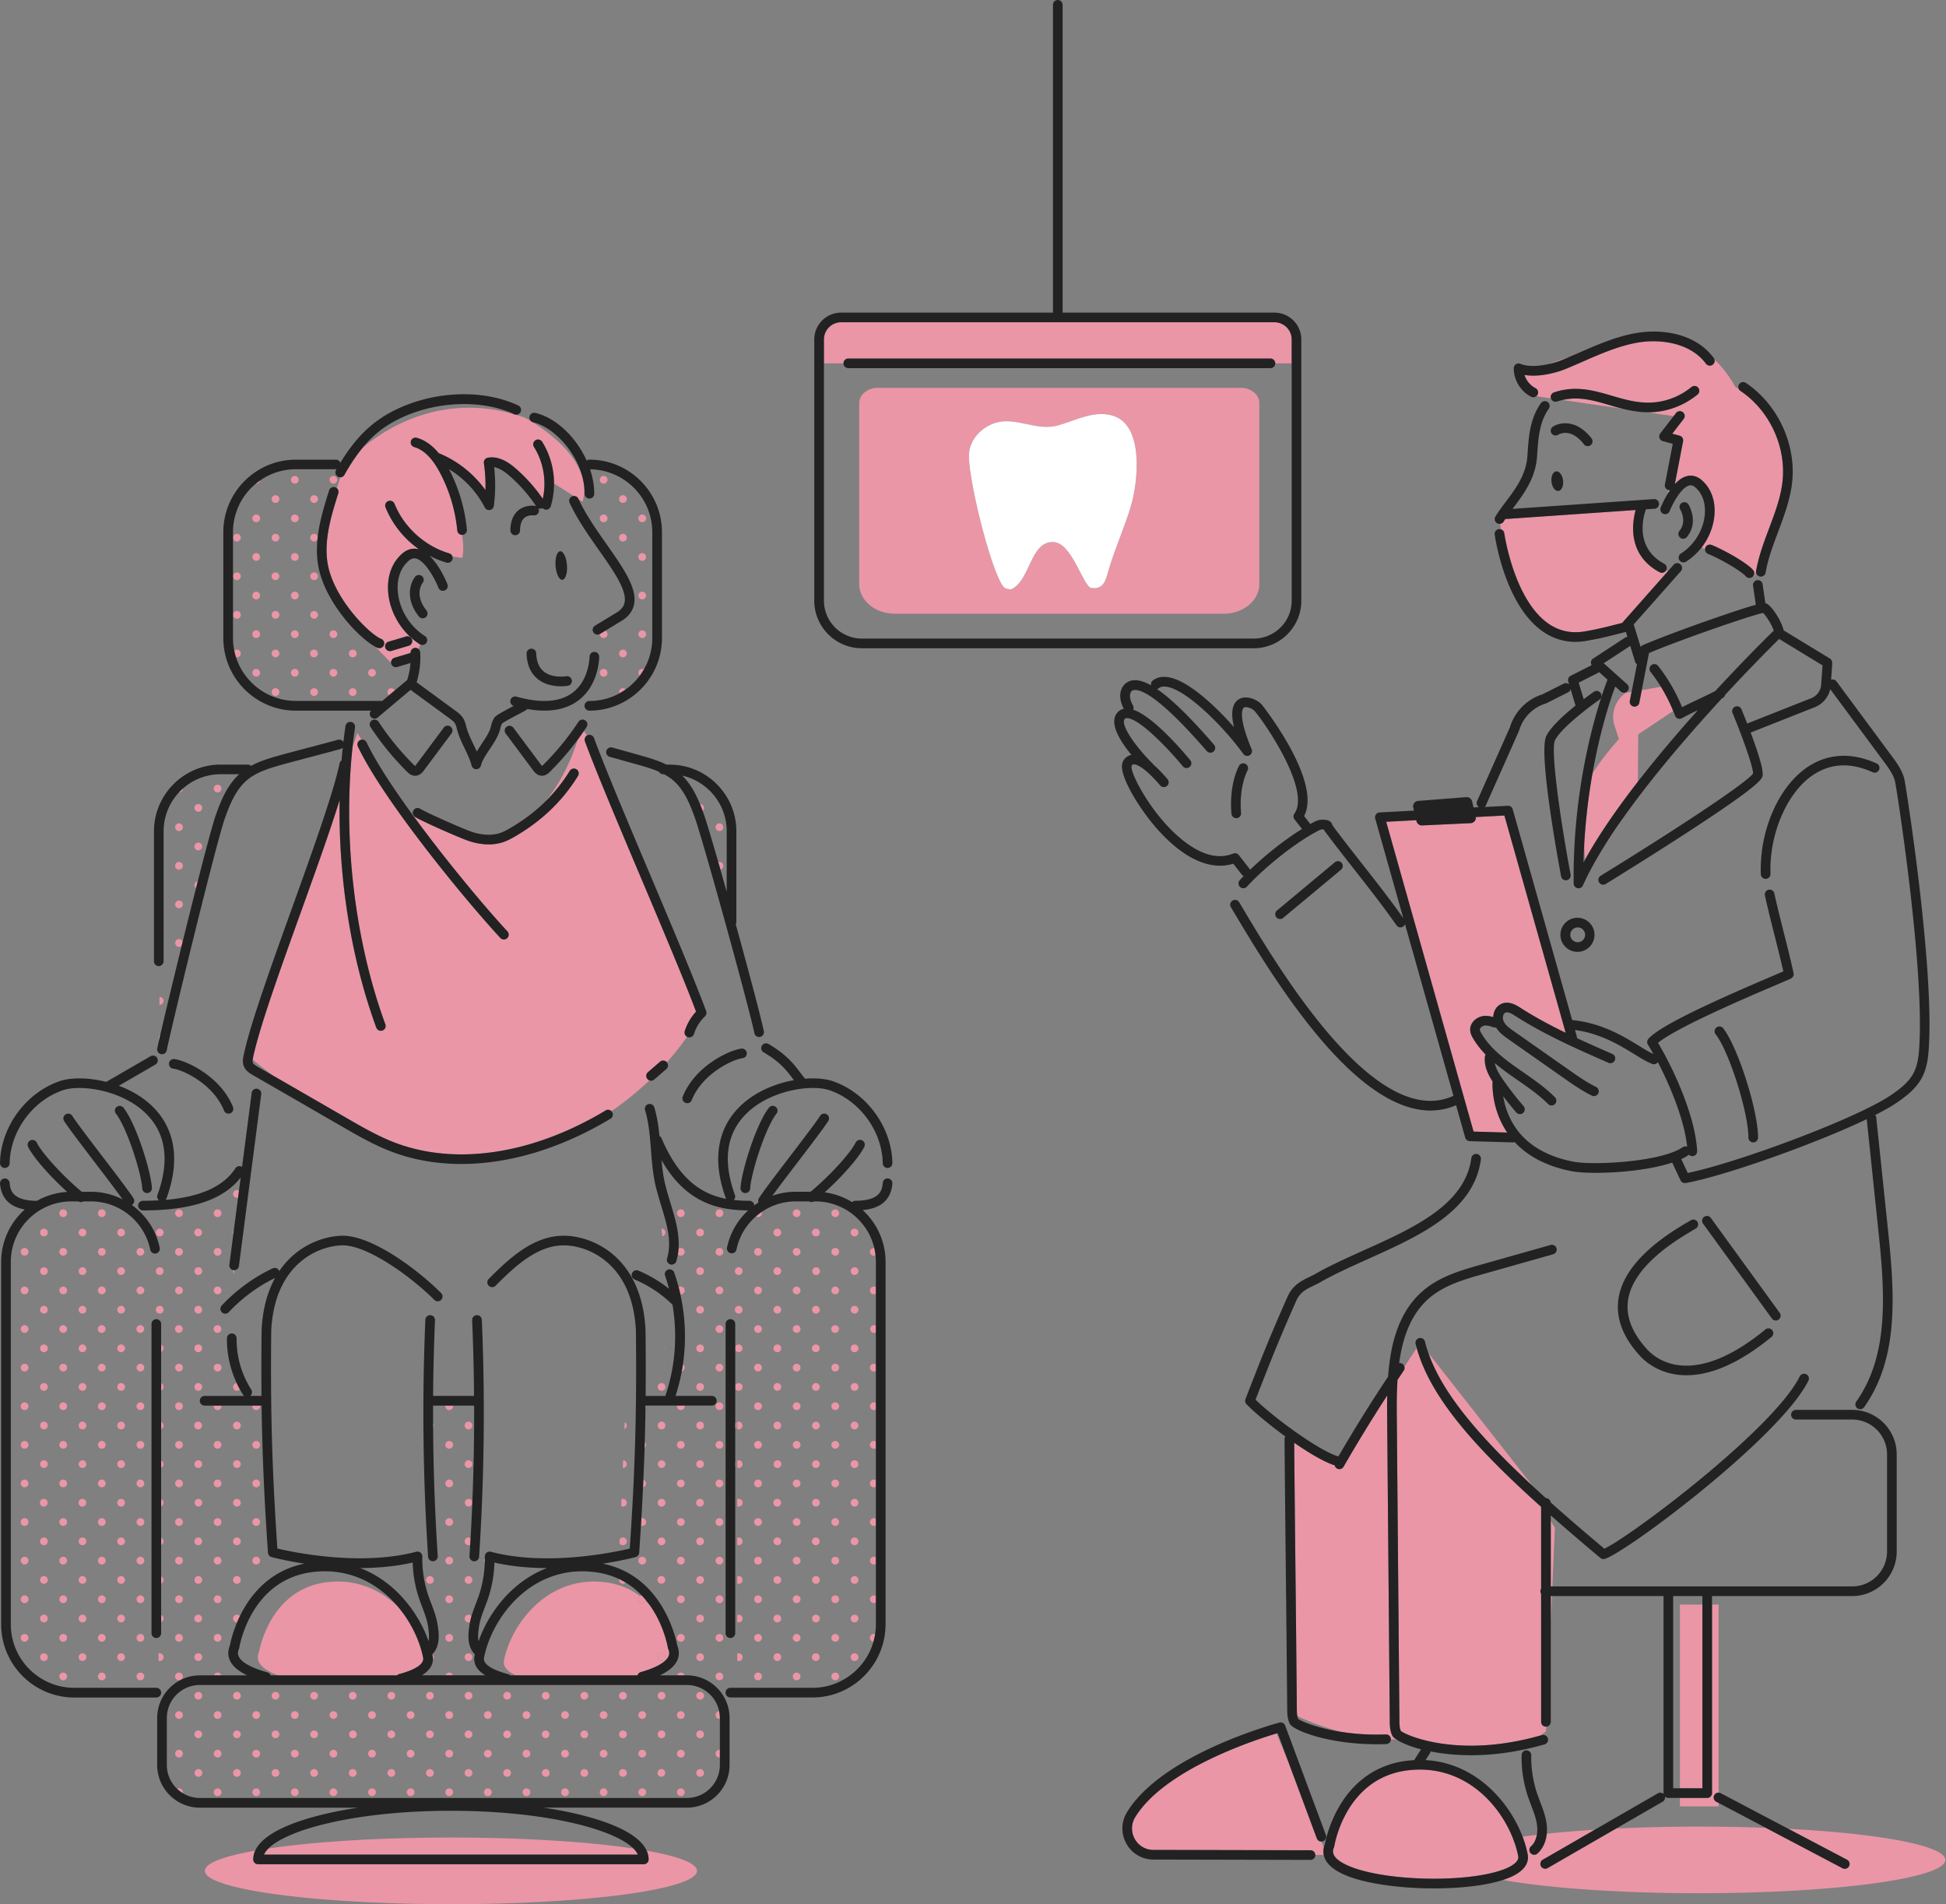 <svg width="372" height="364" fill="none" xmlns="http://www.w3.org/2000/svg"><rect width="100%" height="100%" fill="#808080" stroke="none"/><path d="m308.659 138.793.824 2.475c-1.688 1.897-3.622 4.271-5.073 6.617a115.048 115.048 0 0 0-1.577 13.596l.15 2.875c2.638-4.781 6.22-9.916 10.113-14.934l.08-9.052 6.675-4.452a31.15 31.15 0 0 0-2.346-4.627l-3.665.636-.468 2.402a.926.926 0 0 1-.903.747.921.921 0 0 1-.908-1.101l.333-1.709-1.126.193a5.572 5.572 0 0 0-2.112 6.334h.003Zm-2.118 23.156 3.745-5.621a110.498 110.498 0 0 0-3.745 5.621Zm-7.843-85.485 11.419 1.657a73.842 73.842 0 0 1-2.493-.695c-2.973-.87-5.799-1.69-8.923-.96l-.003-.002Zm1.242-8.213c-1.405.462-2.718.923-3.877 1.341a16.185 16.185 0 0 0 2.509-.766c.455-.184.913-.38 1.368-.575Zm19.235 25.468A.839.839 0 0 1 319 93.7c-.025-.004-.043-.016-.068-.022l-.148.732c.142-.23.293-.468.455-.698-.021 0-.043.006-.064.006Z" fill="#EA96A7"/><path d="M327.402 69.718a.926.926 0 0 1-1.291-.194c-2.998-4.055-8.781-4.726-12.821-4.07-3.69.599-7.244 2.152-10.679 3.655-1.091.477-2.22.972-3.339 1.43-1.408.575-3.84 1.27-6.183 1.27a9.978 9.978 0 0 1-1.672-.136c.344 1.07 1.103 2.014 2.109 2.528.452.23.633.787.399 1.242a.962.962 0 0 1-.199.252c.562.145.98.194.98.194l1.771.255a.921.921 0 0 1 .585-1.129c4.101-1.398 7.649-.362 11.078.643 2.822.827 5.737 1.682 8.987 1.147a13.11 13.11 0 0 0 6.205-2.813.921.921 0 1 1 1.171 1.423 14.976 14.976 0 0 1-7.078 3.21c-.821.135-1.614.194-2.383.194-.058 0-.114-.006-.169-.006l5.064.735.458-.594a.922.922 0 1 1 1.461 1.129l-2.18 2.828 1.405.379a.92.92 0 0 1 .664 1.066l-1.583 8.2c.685-.744 1.478-1.34 2.355-1.546.707-.163 1.78-.148 2.89.858 1.737 1.574 2.564 3.93 2.334 6.632-.191 2.207-1.067 4.36-2.436 6.137l.634.357a.932.932 0 0 1 .058-.299.925.925 0 0 1 1.196-.519c1.94.765 6.534 3.225 7.921 4.781a.92.92 0 0 1 .021 1.196l.157.089.39-.892c0-.064 0-.132.013-.196.492-2.829 1.509-5.538 2.49-8.154 1.141-3.035 2.217-5.9 2.558-8.96.744-6.638-2.487-13.593-8.04-17.307a.903.903 0 0 1-.323-.385 11.065 11.065 0 0 0-.655-.38c-1.223-2.196-2.549-3.909-3.987-5.23a.92.92 0 0 1-.339.986l.003-.006Zm-59.063 192.277c-.4.587-.797 1.178-1.19 1.771-.142 2.177-.16 4.375-.142 6.509l.504 58.613c.007.698.013 1.417.259 1.986 1.07.898 11.084 5.31 26.632.895.385-.246.763-.511 1.123-.794l.04-.913-.04.003a.921.921 0 0 1-.923-.922v-24.484a.92.92 0 0 1 0-.965v-15.65c-13.046-11.693-21.19-21.105-23.779-30.359l-2.361 3.557a.91.91 0 0 1-.127.753h.004Zm-2.18 69.786c-.477-.96-.486-2.023-.492-2.878l-.505-58.612c-.009-1.166-.009-2.353.016-3.542a285.74 285.74 0 0 0-8.339 13.617.92.92 0 0 1-1.697-.261c-1.998-.63-4.886-2.346-7.745-4.323.083 9.451.166 17.378.249 25.049.083 7.862.172 15.995.255 25.763.003.492.009.996.099 1.451 1.66.79 4.581 2.026 8.329 2.998 2.438.387 5.334.621 8.59.495.514-.003.938.378.957.885v.046c.23.01.461.019.695.025 0 0 .23.074.654.194-.581-.341-.943-.658-1.066-.91v.003Z" fill="#EA96A7"/><path d="m292.976 284.05-19.917-25.409c2.687 7.687 9.62 15.868 19.917 25.409Zm3.769 19.204.492-11.225s-.384-.529-.787-1.338v12.563h.295Zm-.295 1.845v4.864l.212-4.864h-.212Zm45.432 44.503 11.158 5.879a.92.92 0 1 1-.861 1.629l-14.627-7.705c-4.046-.154-8.31-.237-12.716-.237-5.581 0-10.931.132-15.899.372l-13.086 7.552a.92.92 0 0 1-1.261-.339.922.922 0 0 1 .338-1.26l9.922-5.725c-3.28.209-6.355.467-9.165.768-.16 1.538-.778 2.875-1.787 3.776a.919.919 0 0 1-.615.234.923.923 0 0 1-.614-1.611c.581-.517.959-1.286 1.119-2.186-.941.11-1.848.227-2.718.35.418 1.104.744 2.22.959 3.327.209 1.061-.031 2.601-2.346 3.911-.695.393-1.519.735-2.432 1.027 8.584 1.543 22.224 2.539 37.585 2.539 25.981 0 47.039-2.853 47.039-6.37 0-2.703-12.44-5.015-29.993-5.937v.006Zm-255.684 1.66c-13.842 0-26.285.809-34.891 2.097-.385.384-.668.772-.843 1.159h71.468c-.176-.387-.459-.775-.843-1.159-8.609-1.288-21.052-2.097-34.891-2.097Z" fill="#EA96A7"/><path d="M123.617 353.771c.246.541.372 1.097.372 1.669 0 .51-.412.922-.922.922H49.33a.921.921 0 0 1-.922-.922c0-.569.126-1.125.372-1.669-6.036 1.069-9.62 2.407-9.62 3.858 0 3.518 21.06 6.371 47.038 6.371 25.978 0 47.04-2.853 47.04-6.371 0-1.451-3.585-2.789-9.621-3.858Zm129.446-.639-.458-1.101a.923.923 0 0 1-.879-.597l-5.458-14.666-2.244-5.402c-4.348 1.301-21.437 6.896-27.011 15.988a4.086 4.086 0 0 0-.09 4.185 4.041 4.041 0 0 0 3.558 2.088l30.03.067c.498 0 .901.4.916.892l1.615.006a3.32 3.32 0 0 1 .018-1.457l.003-.003Zm72.369-46.41h-4.298v35.119h4.298v-35.119Z" fill="#EA96A7"/><path d="M326.354 343.686h-5.22v1.623h7.397v-.654l-.452-.237a.921.921 0 0 1-.387-1.245.914.914 0 0 1 .836-.489v-35.962h-1.257v36.042c0 .51-.412.922-.923.922h.006Z" fill="#EA96A7"/><path d="M297.477 90.1c-.612.07-1.012.969-.892 2.005s.71 1.82 1.322 1.75c.612-.071 1.012-.97.892-2.005-.12-1.036-.71-1.82-1.322-1.75Z" fill="#222"/><path d="M288.772 356.738c1.645-.929 1.494-1.697 1.445-1.949-1.408-7.183-8.086-16.524-18.783-16.524-.759 0-1.537.046-2.337.145-11.766 1.445-13.946 13.974-14.032 14.506a.847.847 0 0 1-.068.225c-.246.559-.397 1.316.618 2.235 2.183 1.977 8.449 3.428 15.96 3.699 7.453.267 14.205-.652 17.197-2.343v.006Zm-7.081-140.423 6.435.187c-1.823-2.705-2.831-6.035-2.816-9.47a.93.93 0 0 1 .043-.258c-.925-1.423-1.66-2.982-1.494-4.756a.891.891 0 0 1 .147-.412c-.91-.941-1.737-1.974-2.426-3.146-.292-.498-.587-1.104-.528-1.82.101-1.297 1.288-2.201 2.355-2.389.747-.132 1.454.006 2.048.181.03-.885.393-1.789 1.199-2.327 1.543-1.03 3.277.089 3.929.507 2.78 1.79 5.722 3.364 8.72 4.821l-11.715-41.535-5.469.292a1.038 1.038 0 0 1-.978 1.168l-9.286.434a1.045 1.045 0 0 1-1.064-.8l-.046-.196-5.752.307 16.704 59.221-.006-.009ZM69.177 322.099H64.61a59.93 59.93 0 0 0 4.566 0Zm-6.709-19.644c-11.016 1.353-12.95 13.338-12.95 13.338-.846 1.921.76 3.409 3.643 4.464h22.731a.895.895 0 0 1 .416-.243c1.485-.387 4.904-1.467 4.578-3.127-.618-3.148-2.251-6.712-4.788-9.722-3.314-3.225-7.926-5.408-13.63-4.707v-.003Zm60.964 3.579a.737.737 0 0 1-1.396-.326c0-.246.123-.462.308-.597-1.731-1.313-3.917-2.318-6.672-2.656-11.017-1.353-17.975 8.046-19.328 14.943-.23 1.171.65 2.121 2.245 2.856h23.281a.916.916 0 0 1 .634-.627c2.878-.809 4.75-1.867 5.273-2.977.209-.439.197-.888-.031-1.411a.967.967 0 0 1-.068-.224c-.033-.216-.415-2.396-1.632-5.012a.736.736 0 0 1-.32-.609c0-.015.003-.027.003-.043a19.56 19.56 0 0 0-1.596-2.619c-.224-.24-.458-.474-.704-.705l.003.007Zm3.318 10.063a.754.754 0 0 1 .326.267c.08.117.126.259.126.412a.722.722 0 0 1-.126.412.749.749 0 0 1-.612.326.734.734 0 0 1-.716-.572 6.61 6.61 0 0 0 .209-.697.729.729 0 0 1 .793-.148Zm-13.224 6.002h-4.566a59.93 59.93 0 0 0 4.566 0Zm174.041-220.162c.018.123 1.793 12.404 8.203 17.114 2.097 1.54 4.502 2.1 7.14 1.66 2.33-.387 4.375-.913 5.869-1.294.501-.129.944-.243 1.319-.329l8.763-9.904a9.271 9.271 0 0 1-.347-.203c-.004.01-.007.019-.013.028a.922.922 0 0 1-1.248.375c-6.091-3.265-5.301-9.245-4.584-11.896l-24.93 1.728c-.101.157-.206.317-.295.47a.92.92 0 0 1-.676.44c.043.292.095.649.163 1.061a.922.922 0 0 1 .633.747l.003.003Zm15.377 20.634a11.19 11.19 0 0 0 2.533-.47c-.713.151-1.47.298-2.26.431a8.536 8.536 0 0 1-.273.039Zm-172.043 74.524a9.892 9.892 0 0 1 2.158-3.717c-2.208-5.894-6.423-15.868-10.506-25.523-4.218-9.977-8.581-20.296-10.74-26.147a.922.922 0 0 1 .375-1.101l-.559-.891a58.259 58.259 0 0 1-1.169 1.648c-.888 2.822-2.758 7.61-6.155 11.788a31.18 31.18 0 0 0 4.633-5.833.922.922 0 1 1 1.571.969c-2.917 4.729-6.773 8.471-11.785 11.441-.968.575-1.86 1.073-2.964 1.377a8.85 8.85 0 0 1-2.346.305c-1.537 0-2.896-.351-3.72-.625-1.734-.571-8.84-3.711-10.346-4.621a.902.902 0 0 1-.372-.439l-.17-.056c6.165 8.474 13.714 17.532 18.193 22.368a.923.923 0 0 1-1.352 1.255c-6.857-7.401-22.396-26.347-27.239-36.601a.92.92 0 0 1 .44-1.227c.08-.037.166-.058.249-.073l-.772-1.24-.928 2.562c-1.9 17.498.378 37.068 6.263 53.087a.924.924 0 0 1-.864 1.239.925.925 0 0 1-.867-.606c-4.83-13.156-7.269-28.665-7.008-43.513-1.857 5.987-4.66 13.781-7.4 21.397-3.908 10.866-7.948 22.104-9.135 27.767-.03.154-.068.326-.086.489.787.646 2.121 1.71 3.874 3.016l14.156 8.17c2.847 1.645 5.792 3.342 8.876 4.55 4.022 1.575 8.406 2.353 12.99 2.353 8.791 0 18.335-2.848 27.562-8.388a.922.922 0 0 1 1.125.141 60.504 60.504 0 0 0 7.263-5.897.903.903 0 0 1-.388-.261.922.922 0 0 1 .092-1.301l2.313-2.005a.92.92 0 0 1 1.3.093.444.444 0 0 0 .019.027 51.247 51.247 0 0 0 3.858-4.891.918.918 0 0 1-.445-1.092l.006.006Zm-56.094-65.536a.738.738 0 0 0-.722.885c.04.188.15.351.3.455l1.09-.916a.736.736 0 0 0-.668-.427v.003Zm-3.689-2.214a.738.738 0 1 0 0-1.476.738.738 0 0 0 0 1.476Zm-3.691 2.214a.738.738 0 1 0 0 1.476.738.738 0 0 0 0-1.476Zm-6.681-29.007a.736.736 0 0 0-1.436.228c0 .406.33.738.738.738.27 0 .501-.145.63-.363.019-.203.044-.403.068-.603Zm-.698-6.414a.738.738 0 1 0 0-1.476.738.738 0 0 0 0 1.476Zm-3.689 3.69a.738.738 0 1 0 0-1.476.738.738 0 0 0 0 1.476Zm7.379-7.378a.738.738 0 1 0 0-1.477.738.738 0 0 0 0 1.476Zm-7.379 0a.738.738 0 1 0 0-1.477.738.738 0 0 0 0 1.476Zm3.689 24.35a.738.738 0 1 0 0 1.476.738.738 0 0 0 0-1.476Zm0-5.903a.738.738 0 1 0 0-1.476.738.738 0 0 0 0 1.476Zm3.155 3.456c-.058-.102-.113-.206-.172-.307a.73.73 0 0 0 .172.307Zm-6.844.233a.738.738 0 1 0 0-1.476.738.738 0 0 0 0 1.476Zm0-7.379a.738.738 0 1 0 0-1.476.738.738 0 0 0 0 1.476Zm-3.079 9.919a.704.704 0 0 0-.461-.31.74.74 0 0 0-.295 0 .736.736 0 1 0 .757.31Zm6.768 14.433a.738.738 0 1 0 0 1.476.738.738 0 0 0 0-1.476Zm0-7.38a.739.739 0 1 0 .002 1.477.739.739 0 0 0-.002-1.477Zm7.232 1.461a.738.738 0 1 0 .295-1.446.738.738 0 0 0-.296 1.446Zm-2.804 2.967a.74.74 0 0 0-.738-.738.738.738 0 1 0 .738.738Zm-7.379 0a.74.74 0 0 0-.738-.738.738.738 0 1 0 .738.738Zm6.641-8.117a.738.738 0 1 0 0 1.476.738.738 0 0 0 0-1.476Zm-7.379 0a.738.738 0 1 0 0 1.476.738.738 0 0 0 0-1.476Zm-3.079 11.395a.718.718 0 0 0-.609-.326.738.738 0 1 0 .52 1.26.743.743 0 0 0 .09-.934Zm0-7.38a.704.704 0 0 0-.461-.31.823.823 0 0 0-.147-.016.736.736 0 1 0 .609.326Zm-.759-28.382a.777.777 0 0 0 .295 0 .745.745 0 0 0 .462-.31.743.743 0 0 0-.09-.935.712.712 0 0 0-.52-.215.737.737 0 0 0-.148 1.46Zm-3.541 3.705a.738.738 0 1 0 0-1.476.738.738 0 0 0 0 1.476Zm.722-7.96a11.6 11.6 0 0 0-.765.578c.015 0 .03.003.046.003a.736.736 0 0 0 .72-.581ZM45.29 116.8a.738.738 0 1 0 0 1.476.738.738 0 0 0 0-1.476Zm0-7.379a.738.738 0 1 0 0 1.476.738.738 0 0 0 0-1.476Zm7.231 1.461a.793.793 0 0 0 .295 0 .75.75 0 0 0 .372-.2.744.744 0 0 0 .2-.67.741.741 0 0 0-.572-.575.823.823 0 0 0-.147-.016.736.736 0 0 0-.148 1.461Zm-3.541 3.704a.738.738 0 1 0 0-1.476.738.738 0 0 0 0 1.476Zm-.738-8.117c0 .409.329.738.738.738a.738.738 0 1 0-.738-.738Zm-2.952-2.951a.738.738 0 1 0 0-1.476.738.738 0 0 0 0 1.476Zm7.231-.016a.74.74 0 0 0 .295 0 .74.74 0 0 0 .372-.199.741.741 0 0 0 0-1.046.718.718 0 0 0-.52-.215.738.738 0 0 0-.148 1.46Zm-6.493 21.415a.74.74 0 0 0-.738-.738.73.73 0 0 0-.513.21c.086.421.196.836.325 1.239a.786.786 0 0 0 .188.027.738.738 0 0 0 .738-.738Zm2.952 2.952a.738.738 0 1 0 0 1.476.738.738 0 0 0 0-1.476Zm0-7.379a.738.738 0 1 0 0 1.476.738.738 0 0 0 0-1.476Zm70.101-24.352a.738.738 0 1 0 0-1.476.738.738 0 0 0 0 1.476Zm4.428 2.952a.74.74 0 0 0-.738-.737.738.738 0 1 0 .738.738Zm-8.117.738a.738.738 0 1 0 0-1.476.738.738 0 0 0 0 1.476Zm0-7.378a.738.738 0 1 0 0-1.477.738.738 0 0 0 0 1.476Zm7.379 22.136a.738.738 0 1 0 0-1.476.738.738 0 0 0 0 1.476Zm-.738-8.117c0 .409.329.738.738.738a.738.738 0 1 0-.738-.738Zm-2.952-2.951a.738.738 0 1 0 0-1.476.738.738 0 0 0 0 1.476Zm0 22.137a.738.738 0 1 0 0-1.476.738.738 0 0 0 0 1.476Zm3.69 2.214a.738.738 0 0 0-.738.738c0 .225.105.424.262.56.292-.388.556-.797.799-1.221a.715.715 0 0 0-.323-.077Zm-6.641.738a.74.74 0 0 0-.738-.738.738.738 0 1 0 .738.738Zm5.903-7.379c0 .409.329.738.738.738a.738.738 0 1 0-.738-.738Zm-7.376-.037s-.003.024-.003.037c0 .409.329.738.738.738a.736.736 0 0 0 .314-1.405l-.981.593c-.022.012-.043.025-.068.034v.003Zm4.953 10.592a.73.73 0 0 0-.525-.224.738.738 0 0 0-.723.885.567.567 0 0 0 .031.102 11.58 11.58 0 0 0 1.217-.766v.003Zm14.968 22.651a.74.74 0 0 0-.738-.738c-.012 0-.024.003-.037.003.179.437.345.87.504 1.301a.736.736 0 0 0 .271-.566Zm2.952 4.428a.738.738 0 1 0 0-1.476.738.738 0 0 0 0 1.476Zm.738 6.641a.74.74 0 0 0-.738-.738.737.737 0 0 0-.221.037c.132.461.267.931.402 1.414a.736.736 0 0 0 .557-.713Zm-95.93-14.758a.74.74 0 0 0-.738-.738.738.738 0 1 0 .738.738Zm-4.427 4.427a.74.74 0 0 0 .738-.738.735.735 0 0 0-.738-.738.738.738 0 0 0 0 1.476Zm-2.952 2.952a.74.74 0 0 0-.738-.738.738.738 0 1 0 .738.738Zm-.75-6.641h.012a.74.74 0 0 0 .738-.735c-.261.233-.513.476-.75.732v.003Zm3.601 16.981a.736.736 0 0 0-.637.729c0 .242.12.458.301.59l.336-1.319Zm-3.59 5.156a.738.738 0 1 0 0-1.476.738.738 0 0 0 0 1.476Zm-.737-8.117c0 .409.329.738.738.738a.738.738 0 1 0-.738-.738Zm4.428-2.951a.738.738 0 1 0 0-1.479.738.738 0 0 0 0 1.479Zm-7.351 22.109v.025a.736.736 0 0 0 .713-.735l-.003-.046a.922.922 0 0 1-.707.756h-.003Zm3.66-5.137a.738.738 0 1 0 .508 1.273c.065-.256.126-.514.19-.772a.734.734 0 0 0-.694-.501h-.003Zm-3.688 18.448a.814.814 0 0 0-.123.012l-.01.907c.065-.28.133-.584.21-.913-.025 0-.05-.006-.074-.006h-.003Zm-.055-5.91c.018 0 .037.006.055.006a.738.738 0 0 0 0-1.476l-.04.003-.015 1.467Zm-7.325 42.805a.738.738 0 1 0 0 1.476.738.738 0 0 0 0-1.476Zm4.428 11.807a.74.74 0 0 0-.738-.738.738.738 0 1 0 .738.738Zm-.738-8.117a.738.738 0 1 0 0 1.476.738.738 0 0 0 0-1.476Zm-3.69 11.069a.738.738 0 1 0 0 1.476.738.738 0 0 0 0-1.476Zm4.428 11.806a.74.74 0 0 0-.738-.738.738.738 0 1 0 .738.738Zm-.738-8.117a.739.739 0 1 0 .002 1.477.739.739 0 0 0-.002-1.477Zm-3.69 11.069a.735.735 0 0 0-.738.738c0 .409.33.738.738.738a.736.736 0 0 0 .612-1.15.735.735 0 0 0-.612-.326Zm0-7.379a.738.738 0 1 0 0 1.476.738.738 0 0 0 0-1.476Zm4.428 19.186a.74.74 0 0 0-.738-.738.738.738 0 1 0 .738.738Zm-.738-8.117a.738.738 0 1 0 0 1.476.738.738 0 0 0 0-1.476Zm-3.69 11.069a.738.738 0 1 0 0 1.476.738.738 0 0 0 0-1.476Zm4.428 11.806a.74.74 0 0 0-.738-.738.738.738 0 1 0 .738.738Zm-.738-8.117a.738.738 0 1 0 0 1.476.738.738 0 0 0 0-1.476Zm-3.69 11.069a.738.738 0 1 0 0 1.476.738.738 0 0 0 0-1.476Zm3.69 11.069a.738.738 0 1 0 0 1.476.738.738 0 0 0 0-1.476Zm0-7.38a.738.738 0 1 0 0 1.476.738.738 0 0 0 0-1.476Zm-3.69 11.069a.738.738 0 1 0 0 1.476.738.738 0 0 0 0-1.476Zm0-7.379a.738.738 0 1 0 0 1.476.738.738 0 0 0 0-1.476Zm3.69 18.448a.738.738 0 1 0 0 1.476.738.738 0 0 0 0-1.476Zm0-7.379a.738.738 0 1 0 0 1.476.738.738 0 0 0 0-1.476Zm-3.69 3.69a.738.738 0 1 0 0 1.476.738.738 0 0 0 0-1.476Zm-7.379-81.172a.738.738 0 1 0 0 1.476.738.738 0 0 0 0-1.476Zm4.427-2.951a.74.74 0 0 0-.737-.738.738.738 0 1 0 .738.738Zm-7.378 0a.74.74 0 0 0-.738-.738.738.738 0 1 0 .738.738Zm-4.428 2.951a.738.738 0 1 0 0 1.476.738.738 0 0 0 0-1.476Zm7.379 8.856a.738.738 0 1 0 0-1.476.738.738 0 0 0 0 1.476Zm7.379 0a.738.738 0 1 0 0-1.476.738.738 0 0 0 0 1.476Zm-3.689 3.689a.738.738 0 1 0 0-1.476.738.738 0 0 0 0 1.476Zm-7.379 0a.738.738 0 1 0 0-1.476.738.738 0 0 0 0 1.476Zm7.379-7.379a.738.738 0 1 0 0-1.476.738.738 0 0 0 0 1.476Zm-7.379 0a.738.738 0 1 0 0-1.476.738.738 0 0 0 0 1.476Zm-3.69 2.214a.738.738 0 1 0 0 1.476.738.738 0 0 0 0-1.476Zm7.379 14.758a.738.738 0 1 0 0 1.476.738.738 0 0 0 0-1.476Zm4.427 4.427a.74.74 0 0 0-.737-.738.738.738 0 1 0 .738.738Zm-8.116.738a.738.738 0 1 0 0-1.476.738.738 0 0 0 0 1.476Zm7.379-8.855a.739.739 0 1 0 .002 1.477.739.739 0 0 0-.002-1.477Zm-8.117.738c0 .409.33.738.738.738a.738.738 0 1 0-.738-.738Zm-2.952 2.952a.738.738 0 1 0 0 1.476.738.738 0 0 0 0-1.476Zm7.379-5.903a.738.738 0 1 0 0-1.476.738.738 0 0 0 0 1.476Zm0 20.661a.738.738 0 1 0 0 1.476.738.738 0 0 0 0-1.476Zm7.379 1.476a.738.738 0 1 0 0-1.476.738.738 0 0 0 0 1.476Zm-2.952 2.952a.74.74 0 0 0-.737-.738.738.738 0 1 0 .738.738Zm-8.116.738a.738.738 0 1 0 0-1.476.738.738 0 0 0 0 1.476Zm7.379-8.855a.738.738 0 1 0 0 1.476.738.738 0 0 0 0-1.476Zm-8.117.738c0 .409.33.738.738.738a.738.738 0 1 0-.738-.738Zm-2.952 2.951a.738.738 0 1 0 0 1.476.738.738 0 0 0 0-1.476Zm7.379-5.903a.738.738 0 1 0 0-1.476.738.738 0 0 0 0 1.476Zm0 28.041a.738.738 0 1 0 0 1.476.738.738 0 0 0 0-1.476Zm0-7.38a.739.739 0 1 0 .002 1.477.739.739 0 0 0-.002-1.477Zm7.379 1.476a.738.738 0 1 0 0-1.476.738.738 0 0 0 0 1.476Zm-3.689 2.214a.738.738 0 1 0 0 1.476.738.738 0 0 0 0-1.476Zm-7.379 1.476a.738.738 0 1 0 0-1.476.738.738 0 0 0 0 1.476Zm7.379-8.855a.738.738 0 1 0 0 1.476.738.738 0 0 0 0-1.476Zm-8.117.738c0 .409.33.738.738.738a.738.738 0 1 0-.738-.738Zm-2.952 2.951a.739.739 0 1 0 .002 1.477.739.739 0 0 0-.002-1.477Zm7.379-5.903a.738.738 0 1 0 0-1.476.738.738 0 0 0 0 1.476Zm0 28.041a.738.738 0 1 0 0 1.476.738.738 0 0 0 0-1.476Zm0-7.379a.738.738 0 1 0 0 1.476.738.738 0 0 0 0-1.476Zm3.69 3.69a.738.738 0 1 0 0 1.476.738.738 0 0 0 0-1.476Zm-7.379 0a.738.738 0 1 0 0 1.476.738.738 0 0 0 0-1.476Zm7.379-7.38a.738.738 0 1 0 0 1.476.738.738 0 0 0 0-1.476Zm-7.379 0a.738.738 0 1 0 0 1.476.738.738 0 0 0 0-1.476Zm-3.69 11.069a.738.738 0 1 0 0 1.476.738.738 0 0 0 0-1.476Zm0-7.379a.738.738 0 1 0 0 1.476.738.738 0 0 0 0-1.476Zm7.379 14.759a.738.738 0 1 0 0 1.476.738.738 0 0 0 0-1.476Zm3.69 3.689a.738.738 0 1 0 0 1.476.738.738 0 0 0 0-1.476Zm-7.379 0a.738.738 0 1 0 0 1.476.738.738 0 0 0 0-1.476Zm7.379-7.379a.738.738 0 1 0 0 1.476.738.738 0 0 0 0-1.476Zm-7.379 0a.738.738 0 1 0 0 1.476.738.738 0 0 0 0-1.476Zm-3.69 3.69a.738.738 0 1 0 0 1.476.738.738 0 0 0 0-1.476Zm-3.69-68.627a.738.738 0 1 0 0-1.476.738.738 0 0 0 0 1.476Zm-.737-8.117c0 .409.329.738.737.738a.738.738 0 1 0-.738-.738Zm.737 22.875a.738.738 0 1 0 0-1.476.738.738 0 0 0 0 1.476Zm-.737-8.117c0 .409.329.738.737.738a.738.738 0 1 0-.738-.738Zm4.427-2.951a.738.738 0 1 0 0-1.476.738.738 0 0 0 0 1.476Zm-3.69 25.827a.738.738 0 1 0 0-1.476.738.738 0 0 0 0 1.476Zm-.737-8.117c0 .409.329.738.737.738a.738.738 0 1 0-.738-.738Zm4.427-2.952a.738.738 0 1 0 0-1.476.738.738 0 0 0 0 1.476Zm-3.69 25.827a.738.738 0 1 0 0-1.476.738.738 0 0 0 0 1.476Zm-.737-8.117c0 .409.329.738.737.738a.738.738 0 1 0-.738-.738Zm4.427-2.952a.738.738 0 1 0 0-1.476.738.738 0 0 0 0 1.476Zm-3.69 25.828a.738.738 0 1 0 0-1.476.738.738 0 0 0 0 1.476Zm-.737-8.118c0 .409.329.738.737.738a.738.738 0 1 0-.738-.738Zm4.427-2.951a.738.738 0 1 0 0-1.476.738.738 0 0 0 0 1.476Zm-4.427 17.71c0 .409.329.738.737.738a.738.738 0 1 0-.738-.738Zm159.389-78.22a.738.738 0 1 0 0 1.476.738.738 0 0 0 0-1.476Zm-2.951-2.951a.74.74 0 0 0-.738-.738.738.738 0 1 0 .738.738Zm-4.427 2.951a.736.736 0 0 0-.148 1.461.788.788 0 0 0 .295 0 .736.736 0 0 0 .591-.723.74.74 0 0 0-.738-.738Zm7.378 14.759a.738.738 0 1 0 0 1.476.738.738 0 0 0 0-1.476Zm0-5.903a.738.738 0 1 0 0-1.476.738.738 0 0 0 0 1.476Zm3.691 2.213a.738.738 0 1 0 .396 1.359v-1.242a.722.722 0 0 0-.396-.117Zm-7.38 1.476a.738.738 0 1 0 0-1.476.738.738 0 0 0 0 1.476Zm7.38-8.855a.738.738 0 0 0 0 1.476.73.73 0 0 0 .325-.08 11.592 11.592 0 0 0-.239-1.39c-.028-.003-.056-.009-.086-.009v.003Zm-7.38 1.476a.738.738 0 1 0 0-1.476.738.738 0 0 0 0 1.476Zm3.689 24.351a.736.736 0 0 0-.738.738c0 .409.329.738.738.738a.736.736 0 0 0 .612-1.15.734.734 0 0 0-.612-.326Zm0-7.379a.738.738 0 1 0 0 1.476.738.738 0 0 0 0-1.476Zm3.691 3.689a.738.738 0 1 0 .396 1.359v-1.242a.722.722 0 0 0-.396-.117Zm-6.642.738a.74.74 0 0 0-.738-.738.738.738 0 1 0 .738.738Zm6.642-8.117a.739.739 0 0 0 0 1.476.722.722 0 0 0 .396-.117v-1.242a.722.722 0 0 0-.396-.117Zm-7.38 0a.739.739 0 1 0 .001 1.477.739.739 0 0 0-.001-1.477Zm-3.689 11.069a.745.745 0 0 0-.723.591.799.799 0 0 0 0 .295.739.739 0 1 0 .723-.886Zm0-7.379a.739.739 0 1 0 .001 1.477.739.739 0 0 0-.001-1.477Zm7.378 22.138a.738.738 0 1 0 0 1.476.738.738 0 0 0 0-1.476Zm0-5.904a.738.738 0 1 0 0-1.476.738.738 0 0 0 0 1.476Zm3.691 2.214a.738.738 0 1 0 .396 1.359v-1.242a.722.722 0 0 0-.396-.117Zm-6.642.738a.74.74 0 0 0-.738-.738.738.738 0 1 0 .738.738Zm6.642-8.117a.738.738 0 1 0 .396 1.359v-1.242a.722.722 0 0 0-.396-.117Zm-7.38 0a.738.738 0 1 0 0 1.476.738.738 0 0 0 0-1.476Zm-3.689 11.069a.737.737 0 1 0-.001 1.475.737.737 0 0 0 .001-1.475Zm7.378 14.758a.738.738 0 1 0 0 1.476.738.738 0 0 0 0-1.476Zm0-5.904a.738.738 0 1 0 0-1.476.738.738 0 0 0 0 1.476Zm3.691 2.214a.738.738 0 1 0 .396 1.359v-1.239a.73.73 0 0 0-.396-.116v-.004Zm-6.642.738a.74.74 0 0 0-.738-.738.738.738 0 1 0 .738.738Zm6.642-8.117a.738.738 0 1 0 .396 1.359v-1.239a.722.722 0 0 0-.396-.117v-.003Zm-7.38 0a.738.738 0 1 0 0 1.476.738.738 0 0 0 0-1.476Zm-3.689 11.069a.739.739 0 1 0 .001 1.477.739.739 0 0 0-.001-1.477Zm7.378 14.758a.738.738 0 1 0 0 1.476.738.738 0 0 0 0-1.476Zm0-5.903a.738.738 0 1 0 0-1.476.738.738 0 0 0 0 1.476Zm3.691 2.214a.738.738 0 1 0 .396 1.359v-1.239a.722.722 0 0 0-.396-.117v-.003Zm-7.38 0a.738.738 0 1 0 0 1.476.738.738 0 0 0 0-1.476Zm7.38-7.38a.738.738 0 1 0 .396 1.359v-1.239a.722.722 0 0 0-.396-.117v-.003Zm-7.38 0a.738.738 0 1 0 0 1.476.738.738 0 0 0 0-1.476Zm-3.689 11.069a.737.737 0 1 0-.001 1.477.737.737 0 0 0 .001-1.477Zm0-7.379a.737.737 0 1 0-.001 1.477.737.737 0 0 0 .001-1.477Zm7.378 14.759a.738.738 0 1 0 0 1.476.738.738 0 0 0 0-1.476Zm-3.689 3.689a.738.738 0 1 0 0 1.476.738.738 0 0 0 0-1.476Zm7.38-7.379a.736.736 0 0 0-.068 1.47c.132-.464.24-.938.317-1.424a.749.749 0 0 0-.249-.046Zm-7.38 0a.738.738 0 1 0 0 1.476.738.738 0 0 0 0-1.476Zm-3.689 3.69a.739.739 0 1 0 .001 1.477.739.739 0 0 0-.001-1.477Zm-7.379-81.172a.738.738 0 1 0 0 1.476.738.738 0 0 0 0-1.476Zm4.427-2.951a.74.74 0 0 0-.738-.738.738.738 0 1 0 .738.738Zm-8.117.738a.738.738 0 0 0 .695-.981c-.384.261-.753.55-1.104.855.117.08.259.126.409.126Zm3.69 11.069a.738.738 0 1 0-.002-1.476.738.738 0 0 0 .002 1.476Zm7.231-.016a.738.738 0 1 0 .296-1.444.738.738 0 0 0-.296 1.444Zm-3.542 3.705a.738.738 0 1 0 0-1.476.738.738 0 0 0 0 1.476Zm-7.378 0a.738.738 0 1 0-.002-1.476.738.738 0 0 0 .002 1.476Zm7.378-7.379a.738.738 0 1 0 0-1.476.738.738 0 0 0 0 1.476Zm-7.378 0a.738.738 0 1 0-.002-1.476.738.738 0 0 0 .002 1.476Zm3.689 16.972a.738.738 0 1 0 0 1.476.738.738 0 0 0 0-1.476Zm3.689 5.165a.738.738 0 1 0 0-1.476.738.738 0 0 0 0 1.476Zm-7.378 0a.738.738 0 1 0-.002-1.476.738.738 0 0 0 .002 1.476Zm7.378-7.379a.738.738 0 1 0 0-1.476.738.738 0 0 0 0 1.476Zm-7.378 0a.738.738 0 1 0-.002-1.476.738.738 0 0 0 .002 1.476Zm3.689-3.689a.738.738 0 1 0-.002-1.476.738.738 0 0 0 .002 1.476Zm6.656-.588a.737.737 0 1 0 1.445-.295.737.737 0 0 0-1.445.295Zm-6.656 21.249a.738.738 0 1 0 0 1.476.738.738 0 0 0 0-1.476Zm7.231 1.461a.738.738 0 1 0 .296-1.446.738.738 0 0 0-.296 1.446Zm-2.804 2.967a.74.74 0 0 0-.738-.738.738.738 0 1 0 .738.738Zm-8.116.738a.738.738 0 1 0-.002-1.476.738.738 0 0 0 .002 1.476Zm7.378-8.855a.738.738 0 1 0 0 1.476.738.738 0 0 0 0-1.476Zm-8.116.738c0 .409.329.738.738.738a.738.738 0 1 0-.738-.738Zm4.427-2.952a.738.738 0 1 0-.002-1.476.738.738 0 0 0 .002 1.476Zm0 28.041a.738.738 0 1 0 0 1.476.738.738 0 0 0 0-1.476Zm0-7.38a.739.739 0 1 0 .001 1.477.739.739 0 0 0-.001-1.477Zm7.231 1.461a.738.738 0 1 0 .296-1.446.738.738 0 0 0-.296 1.446Zm-3.542 2.229a.738.738 0 1 0 0 1.476.738.738 0 0 0 0-1.476Zm-7.378 0a.738.738 0 1 0 0 1.476.738.738 0 0 0 0-1.476Zm7.378-7.379a.738.738 0 1 0 0 1.476.738.738 0 0 0 0-1.476Zm-7.378 0a.738.738 0 1 0 0 1.476.738.738 0 0 0 0-1.476Zm-3.54 11.084a.799.799 0 0 0-.436.044v1.355a.768.768 0 0 0 .289.059.74.74 0 0 0 .147-1.461v.003Zm0-7.379a.816.816 0 0 0-.147-.016.798.798 0 0 0-.289.059v1.356a.766.766 0 0 0 .436.043.74.74 0 0 0 .591-.723.735.735 0 0 0-.591-.722v.003Zm7.229-5.919a.738.738 0 1 0-.001-1.475.738.738 0 0 0 .001 1.475Zm0 28.041a.738.738 0 1 0 0 1.476.738.738 0 0 0 0-1.476Zm0-7.379a.738.738 0 1 0 0 1.476.738.738 0 0 0 0-1.476Zm3.689 3.69a.738.738 0 1 0 0 1.476.738.738 0 0 0 0-1.476Zm-7.378 0a.738.738 0 1 0 0 1.476.738.738 0 0 0 0-1.476Zm7.378-7.38a.738.738 0 1 0 0 1.476.738.738 0 0 0 0-1.476Zm-7.378 0a.738.738 0 1 0 0 1.476.738.738 0 0 0 0-1.476Zm-3.54 11.085a.816.816 0 0 0-.147-.016.798.798 0 0 0-.289.059v1.356a.766.766 0 0 0 .436.043.74.74 0 0 0 .591-.723.735.735 0 0 0-.591-.722v.003Zm7.229 7.364a.738.738 0 1 0 0 1.476.738.738 0 0 0 0-1.476Zm3.689 3.689a.738.738 0 1 0 0 1.476.738.738 0 0 0 0-1.476Zm-7.378 0a.738.738 0 1 0 0 1.476.738.738 0 0 0 0-1.476Zm7.378-7.379a.738.738 0 1 0 0 1.476.738.738 0 0 0 0-1.476Zm-7.378 0a.738.738 0 1 0 0 1.476.738.738 0 0 0 0-1.476Zm-3.979-39.168a.766.766 0 0 0 .436.043.736.736 0 1 0-.436-1.402v1.359Zm0 7.379a.766.766 0 0 0 .436.043.737.737 0 1 0-.436-1.402v1.359Zm.289 22.196a.74.74 0 0 0 .738-.738.736.736 0 0 0-1.027-.679v1.356a.816.816 0 0 0 .289.058v.003Zm0 14.759a.739.739 0 0 0 .738-.738.737.737 0 0 0-1.027-.68v1.356a.817.817 0 0 0 .289.059v.003Zm-7.38 20.661a.738.738 0 1 0 0 1.476.738.738 0 0 0 0-1.476Zm0-5.903a.738.738 0 1 0 0-1.476.738.738 0 0 0 0 1.476Zm2.952 2.951c0 .409.329.738.738.738.03 0 .058-.006.086-.009v-1.457c-.028-.003-.056-.009-.086-.009a.738.738 0 0 0-.738.737Zm-6.641.738a.738.738 0 1 0-.002-1.476.738.738 0 0 0 .002 1.476Zm6.641-8.117c0 .409.329.738.738.738.03 0 .058-.006.086-.009v-.163c0-.446-.049-.879-.136-1.301a.738.738 0 0 0-.688.732v.003Zm-7.379 0c0 .409.329.738.738.738a.738.738 0 1 0-.738-.738Zm-2.663 10.39a.738.738 0 1 0-.572 1.358.738.738 0 0 0 .572-1.358Zm6.943-13.357a.816.816 0 0 0 .147.016.737.737 0 1 0-.147-.016Zm-3.542 16.988a.738.738 0 1 0 0 1.476.738.738 0 0 0 0-1.476Zm-11.07-3.69a.737.737 0 1 0 0 1.475.737.737 0 0 0 0-1.475Zm0-5.903a.738.738 0 1 0 0-1.476.738.738 0 0 0 0 1.476Zm7.381 0a.735.735 0 0 0 .611-.326.725.725 0 0 0 .126-.412.725.725 0 0 0-.126-.412.745.745 0 0 0-.611-.326.738.738 0 0 0 0 1.476Zm-3.691 3.689a.738.738 0 1 0 0-1.476.738.738 0 0 0 0 1.476Zm-7.379 0a.738.738 0 1 0 0-1.476.738.738 0 0 0 0 1.476Zm6.641-8.117c0 .409.329.738.738.738a.738.738 0 1 0-.738-.738Zm-7.379 0c0 .409.329.738.738.738a.738.738 0 1 0-.738-.738Zm-2.951 10.331a.738.738 0 1 0 0 1.476.738.738 0 0 0 0-1.476Zm7.231-13.298a.816.816 0 0 0 .147.016.736.736 0 0 0 .738-.738.74.74 0 0 0-.738-.738.74.74 0 0 0-.722.885.736.736 0 0 0 .575.575Zm7.38 0a.817.817 0 0 0 .148.016.788.788 0 0 0 .286-.059.75.75 0 0 0 .325-.267.723.723 0 0 0 .126-.412.746.746 0 0 0-.737-.738.738.738 0 0 0-.148 1.46Zm-3.543 16.988a.738.738 0 1 0 0 1.476.738.738 0 0 0 0-1.476Zm-7.379 0a.738.738 0 1 0 0 1.476.738.738 0 0 0 0-1.476Zm-11.069-3.69a.738.738 0 1 0 0 1.476.738.738 0 0 0 0-1.476Zm0-5.903a.739.739 0 0 0 0-1.476.738.738 0 0 0 0 1.476Zm7.38 0a.738.738 0 1 0 0-1.476.738.738 0 0 0 0 1.476Zm-3.69 3.689a.738.738 0 1 0 0-1.476.738.738 0 0 0 0 1.476Zm-7.379 0a.738.738 0 1 0 0-1.476.738.738 0 0 0 0 1.476Zm6.641-8.117c0 .409.329.738.738.738a.738.738 0 1 0-.738-.738Zm-7.379 0c0 .409.329.738.738.738a.738.738 0 1 0-.738-.738Zm-2.952 10.331a.738.738 0 1 0 0 1.476.738.738 0 0 0 0-1.476Zm7.231-13.298a.817.817 0 0 0 .148.016.736.736 0 0 0 .738-.738.74.74 0 0 0-.738-.738.74.74 0 0 0-.723.885.737.737 0 0 0 .575.575Zm7.38 0a.827.827 0 0 0 .148.016.736.736 0 0 0 .738-.738.74.74 0 0 0-.738-.738.74.74 0 0 0-.723.885.737.737 0 0 0 .575.575Zm-3.542 16.988a.738.738 0 1 0 0 1.476.738.738 0 0 0 0-1.476Zm-7.379 0a.738.738 0 1 0 0 1.477.738.738 0 0 0 0-1.477Zm-11.069-3.69a.738.738 0 1 0 0 1.476.738.738 0 0 0 0-1.476Zm0-5.903a.738.738 0 1 0 0-1.476.738.738 0 0 0 0 1.476Zm7.379 0a.738.738 0 1 0 0-1.476.738.738 0 0 0 0 1.476Zm-3.689 3.689a.738.738 0 1 0 0-1.476.738.738 0 0 0 0 1.476Zm-7.38 0a.738.738 0 1 0 0-1.476.738.738 0 0 0 0 1.476Zm6.642-8.117c0 .409.329.738.738.738a.738.738 0 1 0-.738-.738Zm-7.379 0c0 .409.328.738.737.738a.738.738 0 1 0-.738-.738Zm-2.953 10.331a.738.738 0 1 0 0 1.476.738.738 0 0 0 0-1.476Zm7.232-13.298c.05.009.099.016.148.016a.736.736 0 1 0-.148-.016Zm7.379 0c.05.009.099.016.148.016a.736.736 0 1 0-.148-.016Zm-3.541 16.988a.738.738 0 1 0 0 1.476.738.738 0 0 0 0-1.476Zm-7.38 0a.738.738 0 1 0 0 1.476.738.738 0 0 0 0-1.476Zm-11.068-3.69a.738.738 0 1 0 0 1.476.738.738 0 0 0 0-1.476Zm0-5.903a.738.738 0 1 0 0-1.476.738.738 0 0 0 0 1.476Zm7.378 0a.738.738 0 1 0 0-1.476.738.738 0 0 0 0 1.476Zm-3.688 3.689a.738.738 0 1 0 0-1.476.738.738 0 0 0 0 1.476Zm-7.379 0a.738.738 0 1 0 0-1.476.738.738 0 0 0 0 1.476Zm6.641-8.117c0 .409.329.738.738.738a.738.738 0 1 0-.738-.738Zm-7.379 0c0 .409.329.738.738.738a.738.738 0 1 0-.738-.738Zm-2.953 10.331a.737.737 0 1 0-.002 1.476.737.737 0 0 0 .002-1.476Zm7.233-13.298a.816.816 0 0 0 .147.016.737.737 0 1 0-.148-.016Zm7.378 0a.816.816 0 0 0 .147.016.736.736 0 1 0-.148-.016Zm-3.541 16.988a.738.738 0 1 0 0 1.476.738.738 0 0 0 0-1.476Zm-7.379 0a.738.738 0 1 0 0 1.476.738.738 0 0 0 0-1.476Zm-11.07-3.69a.738.738 0 1 0 0 1.476.738.738 0 0 0 0-1.476Zm0-5.903a.738.738 0 1 0 0-1.476.738.738 0 0 0 0 1.476Zm7.232-.016a.738.738 0 1 0 .295-1.444.738.738 0 0 0-.296 1.444Zm-3.542 3.705a.738.738 0 1 0 0-1.476.738.738 0 0 0 0 1.476Zm-7.379 0a.738.738 0 1 0 0-1.476.738.738 0 0 0 0 1.476ZM63 327.845c0 .409.33.738.738.738a.738.738 0 1 0-.738-.738Zm-7.38 0c0 .409.33.738.739.738a.738.738 0 1 0-.738-.738Zm-2.34 10.657a.71.71 0 0 0-.461-.31.74.74 0 0 0-.295 0 .736.736 0 1 0 .757.31Zm6.62-13.624c.05.009.099.016.148.016a.737.737 0 1 0-.148-.016Zm7.38 0a.816.816 0 0 0 .147.016.736.736 0 1 0-.148-.016Zm-3.542 16.988a.738.738 0 1 0 0 1.476.738.738 0 0 0 0-1.476Zm-7.379 0a.738.738 0 1 0 0 1.476.738.738 0 0 0 0-1.476Zm-11.069-3.69a.738.738 0 1 0 0 1.476.738.738 0 0 0 0-1.476Zm0-5.903a.738.738 0 1 0 0-1.476.738.738 0 0 0 0 1.476Zm7.231-.016a.74.74 0 0 0 .295 0 .735.735 0 0 0 .462-1.134.718.718 0 0 0-.609-.326.738.738 0 0 0-.148 1.46Zm-3.541 3.705a.738.738 0 1 0 0-1.476.738.738 0 0 0 0 1.476Zm-7.38 0a.738.738 0 1 0 0-1.476.738.738 0 0 0 0 1.476Zm6.642-8.117c0 .409.329.738.738.738a.738.738 0 1 0-.738-.738Zm-7.38 0c0 .409.329.738.738.738a.738.738 0 1 0-.738-.738Zm-2.8 2.967a.738.738 0 1 0-.295 1.446.738.738 0 0 0 .295-1.446Zm7.08-5.934c.05.009.099.016.148.016a.737.737 0 1 0-.148-.016Zm7.379 0c.05.009.099.016.148.016a.742.742 0 0 0 .609-.326.741.741 0 0 0-.09-.935.71.71 0 0 0-.52-.215.738.738 0 0 0-.148 1.46Zm-3.541 16.988a.738.738 0 1 0 0 1.476.738.738 0 0 0 0-1.476Zm-7.38 0a.738.738 0 1 0 0 1.476.738.738 0 0 0 0-1.476Zm-3.538-2.229a.738.738 0 1 0-.296-1.445.738.738 0 0 0 .296 1.445Zm-3.842-3.675a.738.738 0 1 0 0-1.476.738.738 0 0 0 0 1.476Zm0-7.379a.738.738 0 1 0 0-1.476.738.738 0 0 0 0 1.476Zm3.543-3.705c.05.009.099.016.148.016a.737.737 0 1 0-.148-.016Zm-3.543 16.988a.74.74 0 0 0-.356.095 6.29 6.29 0 0 0 1.07.818.65.65 0 0 0 .025-.175.74.74 0 0 0-.738-.738Zm11.07-114.378a.738.738 0 0 0 0 1.476c.077 0 .15-.015.221-.037l.172-1.325a.733.733 0 0 0-.39-.114h-.003Zm-2.952 4.428a.74.74 0 0 0-.738-.738.738.738 0 1 0 .738.738Zm-4.276 2.967a.738.738 0 1 0-.295 1.444.738.738 0 0 0 .295-1.444Zm6.576 7.926c-.018 0-.037-.009-.058-.012a.774.774 0 0 0-.028.191.73.73 0 0 0 .178.476c.019-.215.037-.43.059-.648h-.034c-.04 0-.08 0-.12-.01l.003.003Zm-3.038 3.127a.738.738 0 1 0 0 1.476.738.738 0 0 0 0-1.476Zm0-7.379a.738.738 0 1 0 0 1.476.738.738 0 0 0 0-1.476Zm-3.538 11.084a.738.738 0 1 0-.295 1.446.738.738 0 0 0 .295-1.446Zm6.638-14.475a.725.725 0 0 0-.133.587c.01.043.025.086.04.129l.093-.716Zm.544 29.224a.734.734 0 0 0-.692.732c0 .409.329.738.738.738a.74.74 0 0 0 .566-.271 18.99 18.99 0 0 1-.612-1.202v.003Zm-2.906-2.958a.74.74 0 0 0-.738-.738.738.738 0 1 0 .738.738Zm-.738-8.117a.739.739 0 1 0 .001 1.477.739.739 0 0 0-.001-1.477Zm-3.538 3.705a.738.738 0 1 0-.295 1.446.738.738 0 0 0 .295-1.446Zm.587 8.102a.725.725 0 0 0-.126-.412.743.743 0 0 0-.612-.326.735.735 0 0 0-.738.738.736.736 0 0 0 .886.723.74.74 0 0 0 .59-.723Zm-3.69-33.206a.74.74 0 0 0-.738-.738.738.738 0 1 0 .738.738Zm-5.165 11.069c0 .409.329.738.738.738a.738.738 0 1 0-.738-.738Zm8.117.738a.738.738 0 1 0 0-1.479.738.738 0 0 0 0 1.479Zm-2.952 2.951a.74.74 0 0 0-.738-.738.738.738 0 1 0 .738.738Zm-.739-8.117a.738.738 0 1 0 .001 1.476.738.738 0 0 0 0-1.476Zm-2.966-2.801a.74.74 0 0 0-.723-.885.74.74 0 0 0-.722.885.736.736 0 0 0 1.445 0Zm.016 21.987a.743.743 0 0 0-.465-.686v1.369a.733.733 0 0 0 .464-.686v.003Zm3.689 3.689a.74.74 0 0 0-.738-.738.738.738 0 1 0 .738.738Zm-.739-8.117a.739.739 0 1 0 .002 1.477.739.739 0 0 0-.001-1.477Zm-3.688-2.213a.738.738 0 1 0 0-1.476.738.738 0 0 0 0 1.476Zm.273 14.706a.733.733 0 0 0 .464-.686.725.725 0 0 0-.126-.412.719.719 0 0 0-.338-.271v1.369Zm110.919-29.665a.736.736 0 0 0 .219-.387c0-.015 0-.031.003-.043a9.812 9.812 0 0 0-.225.433l.003-.003Zm-7.884-1.276a.738.738 0 1 0 0 1.476.738.738 0 0 0 0-1.476Zm4.428-2.951a.74.74 0 0 0-.738-.738.738.738 0 1 0 .738.738Zm-8.117.738a.738.738 0 1 0-.002-1.476.738.738 0 0 0 .002 1.476Zm-3.4 2.272a.746.746 0 0 0-.286-.059h-.031c.058.468.117.953.181 1.458a.747.747 0 0 0 .588-.723.738.738 0 0 0-.452-.679v.003Zm7.089 7.321a.738.738 0 1 0 0 1.476.738.738 0 0 0 0-1.476Zm6.657.59a.788.788 0 0 0 0 .295.737.737 0 1 0 0-.295Zm-2.229 3.837a.74.74 0 0 0-.738-.738.738.738 0 1 0 .738.738Zm-8.117.738a.738.738 0 1 0-.415-1.35c.117.446.221.892.323 1.341.03.003.061.009.092.009Zm7.379-8.855a.738.738 0 1 0 0 1.476.738.738 0 0 0 0-1.476Zm-7.38 1.476a.738.738 0 0 0 0-1.476.715.715 0 0 0-.43.141c-.025.36-.065.72-.126 1.076a.73.73 0 0 0 .556.259Zm10.4 25.391a.742.742 0 0 0 .67.436.74.74 0 0 0 .612-1.15.745.745 0 0 0-.76-.31.745.745 0 0 0-.464.31.451.451 0 0 0-.058.111v.606-.003Zm-6.71-8.419a.738.738 0 1 0 0 1.476.738.738 0 0 0 0-1.476Zm6.71 1.039a.743.743 0 0 0 .67.437.74.74 0 0 0 .147-1.461.799.799 0 0 0-.295 0 .746.746 0 0 0-.522.422v.605-.003Zm-3.02 4.126a.738.738 0 1 0 0-1.476.738.738 0 0 0 0 1.476Zm-6.641-.737a.741.741 0 0 0-.342-.621c-.064.445-.135.891-.218 1.334.32-.08.56-.369.56-.713Zm6.641-6.642a.738.738 0 1 0 0-1.476.738.738 0 0 0 0 1.476Zm-10.331 2.952a.82.82 0 0 0-.015-.15c-.025.169-.049.335-.077.501a.751.751 0 0 0 .092-.351Zm6.641-6.641a.738.738 0 1 0 0-1.476.738.738 0 0 0 0 1.476Zm6.657-.588a.737.737 0 1 0 1.445-.295.737.737 0 0 0-1.445.295Zm-6.657 15.346a.738.738 0 1 0 0-1.476.738.738 0 0 0 0 1.476Zm-8.113-37.668s-.003.022-.003.034c0 .157.049.301.132.421l-.129-.452v-.003Zm.735 37.668a.734.734 0 0 0 .611-.326.725.725 0 0 0 .126-.412.744.744 0 0 0-.737-.738.734.734 0 0 0-.738.738c0 .409.329.738.738.738Zm-81.172 7.379a.738.738 0 1 0 0-1.476.738.738 0 0 0 0 1.476Zm4.428 2.952a.74.74 0 0 0-.738-.738.738.738 0 1 0 .738.738Zm-7.38 0a.74.74 0 0 0-.738-.738.738.738 0 1 0 .738.738Zm5.904-7.379c0 .409.329.738.738.738a.736.736 0 0 0 .726-.864h-1.452a.84.84 0 0 0-.012.126Zm-7.38 0c0 .409.329.738.738.738a.736.736 0 0 0 .725-.864h-1.45a.84.84 0 0 0-.013.126Zm-2.8 10.346a.738.738 0 1 0-.295 1.446.738.738 0 0 0 .295-1.446Zm0-7.379a.738.738 0 1 0-.295 1.444.738.738 0 0 0 .295-1.444Zm7.228 22.122a.738.738 0 1 0 0 1.476.738.738 0 0 0 0-1.476Zm0-5.904a.738.738 0 1 0 0-1.476.738.738 0 0 0 0 1.476Zm4.428 2.952a.74.74 0 0 0-.738-.738.738.738 0 1 0 .738.738Zm-8.118.738a.738.738 0 1 0 0-1.476.738.738 0 0 0 0 1.476Zm7.38-8.855a.738.738 0 1 0 0 1.476.738.738 0 0 0 0-1.476Zm-7.38 1.476a.738.738 0 1 0 0-1.476.738.738 0 0 0 0 1.476Zm-3.538 9.608a.738.738 0 1 0-.295 1.446.738.738 0 0 0 .295-1.446Zm7.228-13.298a.738.738 0 1 0 0-1.476.738.738 0 0 0 0 1.476Zm.572 28.318a.736.736 0 0 0-1.31.461c0 .406.329.738.738.738h.028c.163-.387.344-.787.544-1.199Zm-.572-7.656a.738.738 0 1 0 0 1.476.738.738 0 0 0 0-1.476Zm-2.952 4.428a.74.74 0 0 0-.738-.738.738.738 0 1 0 .738.738Zm5.904-7.38c0 .409.329.738.738.738a.738.738 0 1 0-.738-.738Zm-6.642-.738a.738.738 0 1 0 0 1.476.738.738 0 0 0 0-1.476Zm-3.538 11.085a.738.738 0 1 0-.295 1.444.738.738 0 0 0 .295-1.444Zm3.538 11.053a.737.737 0 0 0-.704.526h1.408a.734.734 0 0 0-.704-.526Zm-.738-6.641c0 .409.329.738.738.738a.738.738 0 1 0-.738-.738Zm-2.8 2.967a.738.738 0 1 0-.295 1.446.738.738 0 0 0 .295-1.446Zm-6.792-43.553a.742.742 0 0 0-.465-.685v1.368a.733.733 0 0 0 .464-.686v.003Zm3.689 3.69a.74.74 0 0 0-.738-.738.738.738 0 1 0 .738.738Zm-.739-8.117a.738.738 0 1 0 .001 1.476.738.738 0 0 0 0-1.476Zm-2.95 19.186a.743.743 0 0 0-.465-.686v1.368a.731.731 0 0 0 .464-.685v.003Zm6.641.737a.74.74 0 0 0 .738-.738.735.735 0 0 0-.738-.738.739.739 0 0 0 0 1.476Zm-2.952 2.952a.74.74 0 0 0-.738-.738.738.738 0 1 0 .738.738Zm-.739-8.117a.738.738 0 1 0 .001 1.476.738.738 0 0 0 0-1.476Zm-3.415-2.266a.74.74 0 0 0 0-1.371v1.371Zm0 28.149v1.368a.739.739 0 0 0 0-1.371v.003Zm.465-6.697a.742.742 0 0 0-.465-.685v1.368a.733.733 0 0 0 .464-.686v.003Zm6.641.738a.74.74 0 0 0 .738-.738.735.735 0 0 0-.738-.738.738.738 0 0 0 0 1.476Zm-3.691 2.214a.738.738 0 1 0 .001 1.476.738.738 0 0 0 0-1.476Zm0-7.38a.738.738 0 1 0 .001 1.476.738.738 0 0 0 0-1.476Zm-3.415-2.266a.74.74 0 0 0 0-1.371v1.371Zm.465 21.453a.74.74 0 0 0-.739-.738.743.743 0 0 0-.24.043l.019 1.396a.738.738 0 0 0 .962-.701h-.003Zm3.689 3.689a.74.74 0 0 0-.738-.738.735.735 0 0 0-.188 1.448h.375a.475.475 0 0 0 .087-.027 1.71 1.71 0 0 1 .104-.053.735.735 0 0 0 .36-.63Zm-1.476-7.379c0 .409.329.738.738.738a.738.738 0 1 0-.738-.738Zm107.067-32.905c.03.07.073.132.123.187l.012-.996a.734.734 0 0 0-.135.203v.606Zm-6.71-6.943a.738.738 0 1 0 0-1.476.738.738 0 0 0 0 1.476Zm6.71-.437a.741.741 0 0 0 .218.277l.015-1.168a.71.71 0 0 0-.233.289v.605-.003Zm-3.02 4.127a.738.738 0 1 0 0-1.476.738.738 0 0 0 0 1.476Zm-6.642-.738a.74.74 0 0 0-.737-.738.738.738 0 1 0 .737.738Zm6.642-6.641a.738.738 0 1 0 0-1.476.738.738 0 0 0 0 1.476Zm-8.117-.738c0 .409.329.738.738.738a.736.736 0 0 0 .725-.864h-1.451a.854.854 0 0 0-.012.126Zm4.427 17.709a.739.739 0 1 0 .001 1.477.739.739 0 0 0-.001-1.477Zm6.71 1.04c.009.018.018.037.03.055l.01-.731a.624.624 0 0 0-.04.07v.606Zm-2.282 3.388a.74.74 0 0 0-.738-.738.738.738 0 1 0 .738.738Zm-8.117-.738a.738.738 0 1 0 0 1.476.738.738 0 0 0 0-1.476Zm7.379-7.379a.738.738 0 1 0 0 1.476.738.738 0 0 0 0-1.476Zm-7.379 0a.738.738 0 1 0 0 1.476.738.738 0 0 0 0-1.476Zm-3.078 11.395a.744.744 0 0 0-.611-.326.738.738 0 1 0 .611.326Zm-.323-7.647a.739.739 0 1 0 0 1.359.749.749 0 0 0 .326-.268.722.722 0 0 0 .126-.412.727.727 0 0 0-.126-.412.754.754 0 0 0-.326-.267Zm7.09-5.962a.738.738 0 1 0 0-1.476.738.738 0 0 0 0 1.476Zm0 28.041a.738.738 0 1 0 0 1.476.738.738 0 0 0 0-1.476Zm0-7.379a.738.738 0 1 0 0 1.476.738.738 0 0 0 0-1.476Zm3.69 3.69a.738.738 0 1 0 0 1.476.738.738 0 0 0 0-1.476Zm-7.379 1.476a.738.738 0 1 0-.002-1.476.738.738 0 0 0 .002 1.476Zm7.379-8.856a.738.738 0 1 0 0 1.476.738.738 0 0 0 0-1.476Zm-8.117.738c0 .409.329.738.738.738a.738.738 0 1 0-.738-.738Zm-2.663 3.011a.738.738 0 1 0-.572 1.358.738.738 0 0 0 .572-1.358Zm7.09-5.962a.738.738 0 1 0 0-1.476.738.738 0 0 0 0 1.476Zm0 20.662a.738.738 0 1 0 0 1.476.738.738 0 0 0 0-1.476Zm4.428 4.427a.74.74 0 0 0-.738-.738.735.735 0 0 0-.188 1.448h.375a.735.735 0 0 0 .551-.71Zm-8.117-.738a.737.737 0 0 0-.704.526h1.408a.733.733 0 0 0-.704-.526Zm6.641-6.641c0 .409.329.738.738.738a.738.738 0 1 0-.738-.738Zm-7.379 0c0 .409.329.738.738.738a.738.738 0 1 0-.738-.738Zm-10.298-33.941-.064 1.469h.03a.738.738 0 0 0 .738-.738.727.727 0 0 0-.704-.734v.003Zm.317-7.291-.058 1.323a.743.743 0 0 0 .446-.677.73.73 0 0 0-.388-.646Zm7.03 1.384a.734.734 0 0 0 .611-.326.722.722 0 0 0 .126-.412.727.727 0 0 0-.126-.412.75.75 0 0 0-.611-.326.738.738 0 0 0 0 1.476Zm-2.953 2.952a.74.74 0 0 0-.255-.554c-.012.379-.021.757-.034 1.138a.73.73 0 0 0 .289-.581v-.003Zm-.113-6.986a.725.725 0 0 0 .104-.519h-.095c0 .172-.003.347-.006.519h-.003Zm-3.576 18.054a.74.74 0 0 0-1.024-.679l-.058 1.328a.719.719 0 0 0 .344.089.738.738 0 0 0 .738-.738Zm2.952 4.428a.738.738 0 0 0 0-1.476.79.79 0 0 0-.169.022l-.083 1.408c.08.028.163.046.252.046Zm.737-8.117a.734.734 0 0 0-.523-.701l-.064 1.424a.737.737 0 0 0 .587-.723Zm2.953-2.952a.734.734 0 0 0 .611-.326.721.721 0 0 0 .126-.411.728.728 0 0 0-.126-.413.75.75 0 0 0-.611-.325.738.738 0 0 0 0 1.475Zm-7.381 22.138c.21 0 .4-.089.532-.231a13.864 13.864 0 0 0-1.251-.67.735.735 0 0 0 .719.901Z" fill="#EA96A7"/><path d="M122.033 305.708a.736.736 0 0 0 1.449.187c-.256-.31-.526-.615-.812-.916a.74.74 0 0 0-.637.729Zm0-7.38c0 .409.329.738.738.738a.738.738 0 1 0-.738-.738Zm-2.951-2.951a.738.738 0 1 0-.618-1.141l-.031.744a.734.734 0 0 0 .649.397Zm6.663 21.566a.737.737 0 0 0 1.002.513.747.747 0 0 0 .326-.267.727.727 0 0 0 .126-.412.725.725 0 0 0-.126-.412.742.742 0 0 0-.612-.326.733.733 0 0 0-.507.206 5.984 5.984 0 0 1-.209.698Zm.298-6.937a14.8 14.8 0 0 0-.316-.649c0 .016-.003.028-.003.043a.74.74 0 0 0 .319.609v-.003Zm-36.478-36.767a.738.738 0 1 0 0-1.476.738.738 0 0 0 0 1.476Zm-2.952 2.952a.74.74 0 0 0-.738-.738.738.738 0 1 0 .738.738Zm-1.475-7.379c0 .409.328.738.737.738a.736.736 0 0 0 .726-.864H85.15a.828.828 0 0 0-.013.126Zm-2.214 3.689a.732.732 0 0 0-.145-.433c0 .286.007.572.007.858a.728.728 0 0 0 .135-.425h.003Zm7.022 21.508a.72.72 0 0 0-.378-.108.738.738 0 1 0 .304 1.408c.028-.433.052-.867.077-1.3h-.003Zm-.381-7.488a.739.739 0 0 0 0 1.476.735.735 0 0 0 .7-.519c.007-.129.013-.255.016-.385a.74.74 0 0 0-.716-.572Zm-3.69 5.166a.738.738 0 1 0 0-1.476.738.738 0 0 0 0 1.476Zm-.737-8.117c0 .409.328.738.737.738a.738.738 0 1 0-.738-.738Zm4.427-2.952a.738.738 0 1 0 0-1.476.738.738 0 0 0 0 1.476Zm-6.668-.547a.793.793 0 0 0 .027-.191.727.727 0 0 0-.037-.218l.01.412v-.003Zm7.236 28.859a.737.737 0 0 0-.565-.271.738.738 0 1 0 .286 1.418 12.7 12.7 0 0 1 .283-1.147h-.004Zm-1.306-6.912c0 .409.329.738.738.738a.738.738 0 1 0-.738-.738Zm-2.214 3.69a.74.74 0 0 0-.738-.738.738.738 0 1 0 .738.738Zm5.904-7.379c0 .166.055.316.147.439.01-.298.013-.593.013-.891a.729.729 0 0 0-.16.452Zm-6.642-.739a.738.738 0 1 0 0 1.476.738.738 0 0 0 0-1.476Zm4.428 19.187a.74.74 0 0 0-.738-.738.738.738 0 1 0 .738.738Zm2.287 3.375a1.087 1.087 0 0 0-.04.105h.2a2.896 2.896 0 0 1-.16-.105Zm-6.714-.424a.737.737 0 0 0-.704.526h1.408a.734.734 0 0 0-.704-.526Zm-.738-6.641c0 .409.328.738.737.738a.738.738 0 1 0-.738-.738Zm-2.503 3.17c.018.092.043.184.061.273.043.228.068.465.059.714a.731.731 0 0 0-.093-1.027l-.027.027v.013Zm-.45-13.501a.738.738 0 1 0 0-1.476.738.738 0 0 0 0 1.476Zm79.056-233.3c0-.51.412-.922.923-.922h80.667c.51 0 .922.412.922.922h3.167v-4.565a3.29 3.29 0 0 0-3.287-3.287h-82.844a3.29 3.29 0 0 0-3.287 3.287v4.565h3.739Zm9.864 47.867h62.778c3.785 0 6.854-2.536 6.854-5.666v-34.6c0-1.61-1.581-2.914-3.527-2.914h-69.432c-1.946 0-3.527 1.306-3.527 2.914v34.6c0 3.13 3.069 5.666 6.854 5.666Zm19.625-36.61c3.776-.885 7.509 1.725 11.552.606 3.213-.889 7.136-3.1 10.774-1.747 5.592 2.082 4.507 12.474 3.133 17.16-1.19 4.053-2.98 7.908-4.185 11.958-.523 1.761-.824 4.095-3.379 3.701-1.602-.246-3.671-8.787-7.348-8.787-4.342 0-4.262 7.059-7.792 8.966-.396.215-1.057-.056-1.242-.105-2.02-.532-7.019-19.7-7.016-25.366 0-3.047 2.558-5.694 5.507-6.386h-.004Z" fill="#EA96A7"/><path d="M192.241 112.465c.184.049.845.32 1.242.105 3.533-1.907 3.45-8.966 7.791-8.966 3.677 0 5.747 8.541 7.348 8.787 2.556.394 2.857-1.94 3.38-3.702 1.202-4.049 2.994-7.905 4.184-11.957 1.375-4.686 2.463-15.078-3.133-17.16-3.637-1.353-7.564.858-10.774 1.747-4.043 1.119-7.775-1.495-11.551-.606-2.949.692-5.507 3.34-5.507 6.386 0 5.667 4.997 24.831 7.017 25.366h.003Z" fill="#fff"/><path d="M75.713 127.55s-.03.003-.046.003h-.024l.024.024.046-.024v-.003Zm22.47-48.396c-13.491-3.819-23.73 2.238-28.773 6.346-1.248 1.491-2.435 3.247-3.566 5.285a.914.914 0 0 1-.778.47 95.44 95.44 0 0 0-.673 2.067c.27.234.393.612.28.975-1.264 4.024-2.694 8.59-2.107 12.987.926 6.903 8.047 13.953 10.307 14.848a.92.92 0 0 1 .516 1.196.926.926 0 0 1-1.196.519 4.63 4.63 0 0 1-.372-.172 118.514 118.514 0 0 0 2.93 3.007.916.916 0 0 1 .655-.935l3.022-.904c.016-.006.034-.006.053-.009a.923.923 0 0 1 .858-.984.925.925 0 0 1 .63.197l.39-.845a.745.745 0 0 1-.107-.059c-3.385-2.146-5.7-5.934-6.039-9.885-.258-2.998.661-5.611 2.583-7.354 1.208-1.098 2.377-1.117 3.142-.938.065.015.126.034.19.052-2.84-1.989-5.11-4.778-6.425-8.031a.923.923 0 1 1 1.712-.692c1.811 4.483 5.818 8.114 10.454 9.479.302.09.523.32.615.597l1.857.289c.323-1.042.262-2.614-.027-4.415a.922.922 0 0 1-.892-.834 29.708 29.708 0 0 0-3.308-11.044c-1.47-2.767-3.081-4.372-4.932-4.907a.922.922 0 0 1 .51-1.77c1.544.442 2.924 1.416 4.176 2.938 3.557 1.433 6.702 3.936 8.938 7.063a28.898 28.898 0 0 0-.302-5.15.922.922 0 0 1 .747-1.042c2.224-.406 4.173 1.033 5.446 2.149a30.86 30.86 0 0 1 5.067 5.706c.756-3.357.15-7-1.685-9.918a.924.924 0 0 1 .289-1.273.926.926 0 0 1 1.273.289c1.494 2.373 2.269 5.174 2.281 7.972l3.748 2.392a.924.924 0 0 1 .898.53c.009.02.022.042.031.064l.768.489a8.125 8.125 0 0 0 .24-3.438 12.109 12.109 0 0 0-.197-.99c-1.319-5.092-6.948-9.12-9.648-10.798a.898.898 0 0 1-.227-.142 26.762 26.762 0 0 0-1.224-.707 34.396 34.396 0 0 0-1.654-.535.96.96 0 0 1-.354-.086c-.037-.018-.077-.034-.114-.05h-.006ZM78.77 122.288a.922.922 0 0 1-.621 1.147l-3.358.996a.925.925 0 0 1-.526-1.771l3.358-.996a.922.922 0 0 1 1.147.621v.003Z" fill="#EA96A7"/><path d="M214.587 145.804c-.833 2.044 2.894 8.492 6.771 12.824 4.969 5.553 10.048 7.828 14.402 6.478l1.635 2.1a.95.95 0 0 0 .335.268c-.249.258-.495.513-.731.769a.922.922 0 1 0 1.35 1.257c3.806-4.095 9.568-8.606 13.697-10.724.311-.157.541-.234.729-.234.117 0 .206 0 .277.006.04.099.098.206.181.32 1.845 2.487 3.834 5.024 5.759 7.474 2.724 3.472 5.54 7.06 7.966 10.543a.92.92 0 0 0 1.282.231.93.93 0 0 0 .342-.452l9.261 32.831a.996.996 0 0 0-.176.056c-14.783 6.466-33.095-24.201-39.989-35.746-.289-.486-.562-.944-.815-1.366a.924.924 0 0 0-1.583.951c.252.421.526.876.815 1.362 3.514 5.885 10.057 16.843 17.559 25.276 7.256 8.158 13.888 12.259 19.792 12.259 1.694 0 3.327-.338 4.898-1.015l1.749 6.199a.92.92 0 0 0 .861.67l8.289.24h.028a.918.918 0 0 0 .295-.052c.083.089.163.181.246.267 2.589 2.657 6.199 4.443 10.728 5.307 1.002.191 2.595.295 4.492.295 4.415 0 10.484-.572 14.638-1.961.013.034.022.07.037.104l1.544 3.287a.92.92 0 0 0 .993.517c7.155-1.267 24.542-7.401 34.602-12.207l2.288 21.886c1.248 11.96 1.863 23.416-4.277 32.087a.921.921 0 1 0 1.503 1.064c6.509-9.194 5.894-21.019 4.606-33.345l-2.297-21.996a.912.912 0 0 0-.206-.492c1.593-.806 2.937-1.559 3.939-2.232 1.909-1.282 3.831-2.755 4.962-4.852 1.209-2.239 1.316-4.806 1.415-7.069.692-16.203-4.474-49.007-4.747-50.086-.431-1.713-1.482-3.133-2.411-4.388l-10.549-14.254a.92.92 0 0 0-1.036-.32l.203-2.853a.792.792 0 0 0-.019-.243.917.917 0 0 0-.421-.965l-8.858-5.396a.86.86 0 0 0-.028-.2c-.387-1.467-1.869-3.976-3.041-4.809a.754.754 0 0 0-.406-.166l-.525-3.628a.923.923 0 0 0-1.827.264l.529 3.638s.006.021.006.031c-1.405.372-3.8 1.14-8.003 2.598-5.485 1.9-10.814 3.904-13.59 5.11a.753.753 0 0 0-.203.117 1.47 1.47 0 0 0-.114.095c-.012.012-.021.028-.034.043a.728.728 0 0 0-.079.104l-1.323-4.316 9.015-10.187a.922.922 0 1 0-1.383-1.223l-1.083 1.223-8.762 9.904c-.375.086-.818.2-1.319.329-1.495.384-3.539.907-5.87 1.294-2.641.44-5.042-.12-7.139-1.66-6.414-4.714-8.188-16.991-8.204-17.114a.916.916 0 0 0-.633-.747.96.96 0 0 0-.409-.04.922.922 0 0 0-.787 1.039c.074.535 1.897 13.169 8.935 18.347 1.962 1.442 4.142 2.168 6.503 2.168.578 0 1.165-.047 1.765-.133.092-.012.181-.024.273-.04a52.16 52.16 0 0 0 2.26-.43c1.458-.308 2.74-.637 3.764-.898.621-.16 1.156-.295 1.543-.381h.003c.013 0 .025-.009.037-.012l.289.947a.934.934 0 0 0-.458.144l-6.106 3.997a.918.918 0 0 0-.274 1.258l-4.012 2.029a.922.922 0 0 0-.468 1.088l.169.566a.921.921 0 0 0-1.036-.147l-4.074 2.047a9.502 9.502 0 0 0-6.201 6.285l-6.279 14.116a.918.918 0 0 0 .369 1.159l-1.051.055-.277-1.168a1.046 1.046 0 0 0-1.095-.8l-9.217.72a1.042 1.042 0 0 0-.932 1.279l.135.575-6.567.35a.926.926 0 0 0-.84 1.172l5.378 19.06c-2.411-3.438-5.162-6.946-7.828-10.34-1.906-2.429-3.88-4.941-5.701-7.395l-.006-.018c-.27-1.015-1.153-1.089-1.971-1.092-.642 0-1.202.249-1.565.437-.236.12-.479.252-.725.387a.93.93 0 0 0-.086-.135l-1.089-1.387c3.502-6.7-8.009-21.212-8.135-21.353-.735-.828-2.881-1.885-4.369-.951-1.243.781-1.544 2.528-.907 5.292-3.632-4.111-8.822-8.953-12.591-9.535-1.147-.175-2.122.034-2.906.625a.923.923 0 0 0-.344.94c-2.091-1.174-3.674-1.291-4.827-.402-.089.064-2.088 1.577-.394 4.876-.519.117-.962.4-1.3.83-1.535 1.959.615 5.387 2.77 7.991-.031.006-.065.006-.095.016-.972.218-1.467.996-1.627 1.475l.018.007Zm56.199 11.182c.117.489.563.824 1.064.8l9.286-.434a1.037 1.037 0 0 0 .977-1.168l5.47-.292 11.715 41.535c-2.998-1.454-5.941-3.028-8.72-4.821-.652-.421-2.386-1.537-3.93-.507-.808.538-1.168 1.442-1.199 2.327-.593-.175-1.3-.313-2.047-.181-1.067.191-2.254 1.092-2.356 2.389-.055.716.237 1.322.529 1.82.689 1.172 1.516 2.205 2.426 3.146a.922.922 0 0 0-.147.412c-.166 1.777.571 3.336 1.494 4.756a.894.894 0 0 0-.043.258c-.016 3.435.993 6.765 2.816 9.47l-6.435-.187-16.705-59.221 5.753-.308.046.197.006.009Zm30.11 65.103c-4.15-.79-7.434-2.398-9.752-4.781-1.996-2.048-3.315-4.787-3.788-7.748a60.829 60.829 0 0 0 2.502 3.093.918.918 0 0 0 1.301.095.924.924 0 0 0 .095-1.3 61.932 61.932 0 0 1-3.969-5.11c-.646-.929-1.319-1.984-1.531-3.109 1.408 1.193 2.927 2.251 4.424 3.29 1.999 1.39 4.062 2.826 5.765 4.529a.918.918 0 0 0 1.304 0 .922.922 0 0 0 0-1.304c-1.817-1.82-3.951-3.305-6.014-4.738-3.179-2.21-6.183-4.298-8.059-7.487-.154-.261-.295-.534-.28-.74.025-.296.431-.643.837-.717.513-.089 1.063.077 1.734.308a.918.918 0 0 0 .513.021c.6 1.009 1.556 1.688 2.291 2.205l10.703 7.511c1.678 1.178 3.413 2.395 5.322 3.327a.923.923 0 0 0 .809-1.66c-1.778-.868-3.45-2.042-5.071-3.18l-10.702-7.511c-.914-.64-1.633-1.19-1.931-1.965-.188-.489-.117-1.217.286-1.488.372-.249.959-.086 1.906.526 5.639 3.631 11.868 6.364 17.888 9.009a.926.926 0 0 0 1.215-.474.918.918 0 0 0-.474-1.214c-2.232-.981-4.495-1.974-6.739-3.017 0-.08-.01-.16-.031-.239l-.375-1.332c4.892.674 8.553 2.915 11.287 4.591 1.307.802 2.438 1.497 3.471 1.897a.917.917 0 0 0 1.085-.335c2.706 5.177 5.132 11.511 5.602 16.163a.921.921 0 0 0-.857.095c-4.21 2.875-17.185 3.466-20.76 2.783l-.007.006Zm10.743-98.623.92 3.01a.908.908 0 0 0 .369.495l-1.034 5.295-.332 1.709a.922.922 0 1 0 1.811.354l.468-2.401 1.383-7.094c5.854-2.484 19.472-7.207 21.809-7.665.689.674 1.688 2.316 2.042 3.373-1.141 1.113-5.596 5.51-11.168 11.542-.971.517-2.167 1.08-3.333 1.63-1.036.486-2.1.987-3.025 1.467a33.217 33.217 0 0 0-4.6-7.918.923.923 0 0 0-1.451 1.138 31.452 31.452 0 0 1 4.357 7.518c.12.295.24.59.35.891a.929.929 0 0 0 .864.6c.157 0 .314-.04.455-.12.84-.477 1.931-1.002 3.044-1.531-3.735 4.169-7.745 8.861-11.468 13.664-3.893 5.017-7.475 10.152-10.113 14.933-.095.175-.194.351-.289.523a115.074 115.074 0 0 1 1.716-16.994c1.506-8.526 3.56-14.515 4.357-16.652l1.091.978a.925.925 0 0 0 1.23-1.378l-4.523-4.046 5.073-3.321h-.003Zm-27.573 30.427 6.3-14.168c.015-.037.03-.074.04-.111a7.653 7.653 0 0 1 5.073-5.131 1.15 1.15 0 0 0 .141-.056l4.142-2.081a.914.914 0 0 0 .476-.603l.941 3.133c-2.204 1.774-4.753 4.083-5.599 5.851-1.485 3.118 2.113 22.885 2.847 26.815a.925.925 0 0 0 1.818-.339c-2.085-11.124-3.841-23.905-2.995-25.679.716-1.501 3.311-3.794 5.571-5.584l.019-.015a63.729 63.729 0 0 1 2.927-2.186.924.924 0 0 0-1.055-1.516c-.227.16-.984.689-1.974 1.439l-.95-3.17 3.622-1.83a.994.994 0 0 0 .258-.196l1.63 1.457c-.852 2.171-6.703 17.867-6.475 38.968 0 .022.006.043.006.065a.569.569 0 0 0 .037.19c.009.028.015.056.024.08.013.031.028.056.043.087.013.024.025.049.04.073.016.025.037.05.056.071l.055.068a.6.6 0 0 0 .071.061.73.73 0 0 0 .064.052c.031.022.065.037.099.056.018.009.033.021.052.031h.009c.046.018.095.033.145.046.012.003.024.009.037.012.033.006.07.009.107.012.028 0 .052.009.08.009h.022a.82.82 0 0 0 .15-.015c.016 0 .031-.006.049-.009.043-.009.083-.025.123-.04.01-.003.022-.006.031-.012a.956.956 0 0 0 .135-.077l.034-.025a.705.705 0 0 0 .093-.077c.012-.009.021-.021.033-.034a1.079 1.079 0 0 0 .102-.126c.024-.04.049-.083.071-.126 1.033-2.309 2.382-4.765 3.954-7.299a111.8 111.8 0 0 1 3.744-5.62c5.707-8.053 12.899-16.348 18.848-22.811l.188-.105a.905.905 0 0 0 .436-.575 347.748 347.748 0 0 1 10.34-10.715l8.296 5.055-.265 3.702a3.002 3.002 0 0 1-1.872 2.561l-12.173 4.818c-.03.012-.058.031-.089.046a149.313 149.313 0 0 0-1.101-2.74.92.92 0 0 0-1.205-.498.921.921 0 0 0-.498 1.206c1.645 3.966 3.896 10.054 3.926 11.57-1.26 1.854-15.846 11.391-29.132 19.548a.923.923 0 0 0 .965 1.574c.074-.046 7.444-4.575 14.74-9.3 15.125-9.799 15.205-10.817 15.263-11.558.105-1.331-1.144-5.015-2.303-8.096.037-.009.077-.018.114-.033l12.176-4.818a4.86 4.86 0 0 0 2.927-3.435l10.284 13.895c.867 1.171 1.762 2.382 2.103 3.738.277 1.144 5.372 33.646 4.692 49.558-.089 2.066-.187 4.406-1.193 6.272-.94 1.743-2.653 3.047-4.366 4.197-6.779 4.551-29.59 12.972-38.759 14.817l-1.239-2.638a9.34 9.34 0 0 0 1.307-.732.97.97 0 0 0 .144-.123.919.919 0 0 0 .661.286h.043a.925.925 0 0 0 .88-.966c-.286-6.106-4-14.847-7.472-20.695 3.481-2.924 17.381-8.855 22.793-11.161 1.722-.735 2.429-1.036 2.653-1.159a.92.92 0 0 0 .461-.996c-.359-1.741-1.116-4.757-1.847-7.675-.729-2.899-1.482-5.897-1.833-7.6a.922.922 0 0 0-1.805.372c.36 1.74 1.116 4.759 1.851 7.677.634 2.524 1.289 5.126 1.679 6.878-.467.203-1.144.492-1.879.806-10.509 4.483-21.568 9.427-23.927 12.092-.009.013-.015.025-.024.034a.827.827 0 0 0-.059.083c-.015.025-.03.049-.043.074a.603.603 0 0 0-.037.083.446.446 0 0 0-.027.083.347.347 0 0 0-.019.086c-.006.028-.009.059-.012.086 0 .031-.003.059-.003.089 0 .028 0 .059.003.086.003.031.009.059.015.09.006.03.013.058.022.086.009.027.018.055.031.08a.73.73 0 0 0 .043.089l.018.04c.354.578.71 1.187 1.064 1.82-.787-.363-1.707-.926-2.743-1.562-3.019-1.854-7.121-4.363-12.793-4.941l-11.364-40.287a.921.921 0 0 0-.938-.671l-4.443.237a.906.906 0 0 0 .283-.356l-.009-.019Zm-67.772-7.379a.326.326 0 0 0 .043-.12c.018-.052.095-.231.295-.271.246-.049 1.645-.073 5.153 4.019a.925.925 0 0 0 1.301.101.924.924 0 0 0 .101-1.3c-.965-1.125-1.857-2.045-2.678-2.761a1.02 1.02 0 0 0-.147-.197c-3.229-3.155-6.226-7.434-5.372-8.526.086-.108.188-.181.415-.184h.016c2.272 0 7.757 5.645 10.687 9.211a.92.92 0 0 0 1.298.126.919.919 0 0 0 .126-1.297c-1.227-1.491-7.004-8.333-10.918-9.661a.927.927 0 0 0-.037-.812c-1.104-1.989-.274-2.724-.246-2.751.624-.48 3.502-1.064 14.352 11.477a.92.92 0 0 0 1.301.096.925.925 0 0 0 .095-1.301c-4.544-5.251-8.126-8.76-10.912-10.651a.882.882 0 0 0 .342-.159c.375-.283.87-.372 1.512-.274 3.967.609 11.177 7.979 14.645 12.84.006.009.015.015.025.024a.788.788 0 0 0 .166.163.921.921 0 0 0 .11.074c.022.012.043.025.065.034.043.018.086.034.132.049l.055.019c.065.015.129.021.197.024a.933.933 0 0 0 .16-.015c.015 0 .028-.006.043-.009.043-.01.083-.022.126-.037.009-.003.019-.003.028-.01.006 0 .012-.006.018-.009.04-.018.077-.04.114-.061l.037-.022.009-.006c.019-.012.031-.028.049-.043.028-.025.059-.046.083-.074.019-.021.034-.043.053-.064.018-.025.04-.05.058-.077a.746.746 0 0 0 .04-.08c.012-.028.028-.052.04-.08.009-.028.018-.055.025-.083.009-.028.018-.059.024-.086.006-.028.006-.056.009-.086 0-.031.007-.062.007-.093 0-.03-.007-.061-.01-.092-.003-.027-.003-.055-.009-.083-.006-.037-.021-.071-.034-.107-.006-.022-.009-.04-.018-.062-2.909-6.973-1.547-7.929-1.488-7.966.47-.296 1.675.233 2.007.611 2.042 2.306 10.839 15.242 7.65 19.657-.009.015-.015.031-.024.046a.805.805 0 0 0-.05.086c-.012.028-.024.052-.033.08-.01.028-.022.055-.028.086a.565.565 0 0 0-.019.089.774.774 0 0 0-.012.086v.089c0 .031 0 .059.006.09.003.027.01.058.016.086a.771.771 0 0 0 .055.172l.037.077a.522.522 0 0 0 .055.086c.01.012.016.028.028.043l1.43 1.817c-3.235 2.002-6.888 4.867-9.931 7.8a.85.85 0 0 0-.108-.181l-2.045-2.626a.923.923 0 0 0-1.073-.289c-2.887 1.162-6.183.262-9.802-2.678-5.783-4.698-9.808-12.557-9.639-13.968l-.006-.006Z" fill="#222"/><path d="M301.548 181.956a3.264 3.264 0 0 0 3.259-3.26 3.261 3.261 0 0 0-3.259-3.259 3.26 3.26 0 0 0-3.259 3.259c0 1.799 1.46 3.26 3.259 3.26Zm0-4.671a1.415 1.415 0 1 1-.002 2.828 1.415 1.415 0 0 1 .002-2.828Zm-65.226-20.877c.024 0 .052 0 .08-.003a.923.923 0 0 0 .842-.996c-.433-5.092 1.209-8.087 1.236-8.133a.924.924 0 0 0-1.602-.919c-.08.138-1.958 3.484-1.472 9.205.04.48.442.846.919.846h-.003Zm58.283 131.636v15.65a.912.912 0 0 0 0 .965v24.484c0 .51.412.922.922.922l.04-.003a.918.918 0 0 0 .882-.919v-24.044h21.566a.822.822 0 0 0-.015.151v37.514c0 .058.006.113.018.169a.918.918 0 0 0-1.091-.129l-12.081 6.97-9.922 5.725a.921.921 0 0 0 .461 1.722c.157 0 .314-.04.462-.123l13.085-7.552 8.914-5.144a.922.922 0 0 0 .443-.965.913.913 0 0 0 .63.252h7.431a.921.921 0 0 0 .923-.922v-37.665h26.789c4.695 0 8.514-3.819 8.514-8.514v-18.565c0-4.695-3.819-8.513-8.514-8.513H343.31a.921.921 0 1 0 0 1.844h10.752a6.676 6.676 0 0 1 6.669 6.669v18.565a6.676 6.676 0 0 1-6.669 6.669h-57.616v-13.571a476.157 476.157 0 0 0 9.489 8.129.699.699 0 0 0 .101.071c.019.012.037.021.055.034a.535.535 0 0 0 .083.036c.019.01.037.016.056.025.034.012.067.019.101.028.016.003.028.009.043.009a.862.862 0 0 0 .326-.006c.019-.003.034-.009.049-.012.022-.007.043-.01.062-.016 4.446-1.463 33.535-23.309 38.879-34.039a.922.922 0 1 0-1.651-.821c-4.984 10.014-32.109 30.451-37.348 32.92-3.674-3.081-7.102-6.023-10.26-8.846a.919.919 0 0 0-.91-.815 265.834 265.834 0 0 1-2.552-2.333c-10.3-9.541-17.234-17.723-19.918-25.409a23.783 23.783 0 0 1-.655-2.202.923.923 0 0 0-1.792.44c.064.267.141.535.215.802 2.589 9.255 10.734 18.667 23.779 30.36l.007.003Zm30.826 18.678v35.119h-5.587V305.25a.822.822 0 0 0-.015-.151h5.602v1.623Zm2.264 36.45a.923.923 0 0 0 .388 1.246l.452.236 9.018 4.751 14.626 7.705a.923.923 0 1 0 .861-1.63l-11.158-5.879-12.938-6.816a.947.947 0 0 0-.409-.102.915.915 0 0 0-.837.489h-.003Zm-77.177 10.519-30.031-.068a4.026 4.026 0 0 1-3.557-2.087 4.102 4.102 0 0 1 .089-4.185c5.574-9.092 22.66-14.688 27.011-15.988l.209-.062 2.035 5.467 5.458 14.666a.918.918 0 0 0 .879.597.837.837 0 0 0 .308-.056.926.926 0 0 0 .544-1.187l-7.788-20.932a.918.918 0 0 0-1.101-.569c-.91.243-22.359 6.073-29.12 17.102-1.15 1.875-1.196 4.135-.129 6.047a5.862 5.862 0 0 0 5.165 3.032l30.031.068a.922.922 0 0 0 .922-.92c0-.009 0-.021-.003-.03a.918.918 0 0 0-.916-.892l-.006-.003ZM287.447 99.69c.092-.154.194-.314.295-.47l24.93-1.728c-.717 2.65-1.51 8.63 4.584 11.895a.922.922 0 0 0 1.248-.375c.006-.009.006-.018.013-.027a.918.918 0 0 0-.388-1.221c-5.58-2.992-4.08-8.738-3.499-10.405l1.654-.113a.926.926 0 0 0 .858-.984.925.925 0 0 0-.984-.858l-27.02 1.872c.049-.064.095-.129.145-.193 1.857-2.46 4.166-5.522 4.516-9.52.034-.38.062-.784.09-1.208.175-2.537.393-5.697 2.176-8.225a.92.92 0 1 0-1.506-1.063c-2.085 2.948-2.322 6.395-2.512 9.162-.028.409-.056.803-.086 1.175-.305 3.47-2.346 6.177-4.151 8.569-.486.642-.947 1.26-1.362 1.866-.009.012-.019.025-.025.037-.2.295-.393.587-.566.88a.923.923 0 0 0 .794 1.392c.04 0 .08-.009.117-.015a.908.908 0 0 0 .676-.44l.003-.003Zm37.957-7.828c-1.11-1.006-2.183-1.021-2.89-.858-.877.203-1.67.802-2.355 1.546l1.583-8.2a.926.926 0 0 0-.664-1.067l-1.405-.378 2.18-2.829a.925.925 0 0 0-.166-1.294.925.925 0 0 0-1.295.166l-.458.594-2.567 3.326a.924.924 0 0 0 .489 1.455l1.912.516-1.503 7.78a.92.92 0 0 0 .664 1.06c.021.006.043.015.067.021a.856.856 0 0 0 .176.019.462.462 0 0 0 .064-.006c-.16.233-.313.467-.455.698-.75 1.23-1.217 2.373-1.319 2.622a.92.92 0 1 0 1.713.68c.682-1.722 2.306-4.578 3.754-4.913.258-.062.67-.08 1.23.427 1.3 1.177 1.915 2.995 1.734 5.11-.255 2.985-2.011 5.851-4.575 7.478a.923.923 0 0 0 .495 1.7.895.895 0 0 0 .492-.145 11.734 11.734 0 0 0 2.988-2.742c1.368-1.774 2.248-3.927 2.435-6.137.234-2.703-.596-5.058-2.333-6.632l.009.003Z" fill="#222"/><path d="M302.781 84.925a.922.922 0 1 0 1.457-1.131c-2.872-3.699-6.085-3.081-7.382-2.236a.917.917 0 0 0-.271 1.264.926.926 0 0 0 1.27.286c.243-.15 2.448-1.377 4.929 1.814l-.003.003Zm29.926-10.202c5.552 3.715 8.781 10.67 8.04 17.308-.341 3.059-1.421 5.925-2.558 8.959-.984 2.617-2.002 5.326-2.491 8.154a.926.926 0 0 0 .91 1.079c.44 0 .83-.316.907-.765.462-2.66 1.449-5.282 2.402-7.819 1.128-3.007 2.296-6.112 2.665-9.402.818-7.306-2.739-14.959-8.848-19.048a.923.923 0 0 0-1.027 1.534Zm2.407 34.228c-1.386-1.556-5.983-4.016-7.92-4.781a.92.92 0 0 0-1.196.519.882.882 0 0 0-.059.298.92.92 0 0 0 .579.898c1.973.781 6.167 3.112 7.222 4.296a.928.928 0 0 0 1.304.073.921.921 0 0 0 .076-1.3l-.006-.003Zm-17.689-30.329a14.975 14.975 0 0 0 7.078-3.21.921.921 0 1 0-1.171-1.423 13.126 13.126 0 0 1-6.205 2.813c-3.25.535-6.165-.32-8.987-1.147-3.432-1.005-6.977-2.041-11.078-.642a.919.919 0 0 0-.585 1.128l.01.04a.923.923 0 0 0 1.171.575c.351-.12.698-.212 1.039-.295 3.124-.732 5.95.089 8.923.959.821.24 1.651.483 2.494.695 1.515.384 3.083.67 4.756.689.059 0 .114.006.169.006.772 0 1.565-.059 2.383-.194l.003.006Z" fill="#222"/><path d="M289.369 70.413c0 2.23 1.328 4.41 3.314 5.427.135.067.28.101.421.101a.917.917 0 0 0 .621-.249.945.945 0 0 0 .2-.252.923.923 0 0 0-.399-1.242c-1.006-.513-1.765-1.454-2.11-2.527a9.999 9.999 0 0 0 1.673.135c2.343 0 4.775-.695 6.183-1.27 1.122-.458 2.251-.953 3.339-1.43 3.438-1.503 6.992-3.056 10.679-3.655 4.04-.655 9.823.018 12.821 4.07a.925.925 0 0 0 1.291.194.918.918 0 0 0 .338-.987.946.946 0 0 0-.144-.301c-3.487-4.717-9.83-5.568-14.599-4.797-3.92.637-7.582 2.239-11.124 3.785-.633.277-1.282.557-1.931.836-.455.194-.913.391-1.368.575a16.06 16.06 0 0 1-2.509.766c-1.832.409-3.948.569-5.417-.046-.016-.006-.031-.01-.049-.015a.605.605 0 0 0-.127-.037 1.394 1.394 0 0 0-.113-.013c-.022 0-.043-.006-.065-.006h-.003a.904.904 0 0 0-.181.019c-.04.009-.077.021-.114.034-.019.006-.04.009-.059.018-.033.015-.064.034-.095.05-.021.011-.043.02-.061.033-.025.015-.046.037-.071.058-.022.019-.046.034-.068.056-.024.024-.043.052-.067.08-.016.018-.034.037-.05.058a.876.876 0 0 0-.086.16c-.006.015-.009.03-.015.05a.83.83 0 0 0-.037.122 1.18 1.18 0 0 0-.015.145c0 .012-.003.021-.003.033v.022Zm48.155 97.584h.031a.924.924 0 0 0 .892-.953c-.262-7.628 3.164-15.579 8.145-18.903 3.373-2.254 7.204-2.429 11.391-.52a.92.92 0 0 0 1.221-.458.92.92 0 0 0-.458-1.221c-4.738-2.158-9.295-1.927-13.181.665-5.562 3.714-9.249 12.144-8.966 20.498a.923.923 0 0 0 .922.892h.003Zm-16.345-65.217a.921.921 0 0 0 1.298-.135c2.324-2.857.375-6.079.289-6.214a.921.921 0 0 0-1.568.968c.055.092 1.337 2.254-.151 4.083a.924.924 0 0 0 .132 1.298Zm6.94 93.636a.922.922 0 0 0-.157 1.294c2.577 3.29 6.266 14.918 6.266 19.749 0 .51.412.922.923.922.51 0 .922-.412.922-.922 0-5.209-3.859-17.311-6.66-20.887a.92.92 0 0 0-1.294-.156Zm-36.093 158.019a20.847 20.847 0 0 0-.96-3.327c-1.297-3.428-3.502-6.743-6.235-9.273-2.601-2.411-6.709-5.067-12.314-5.378l.827-1.303a.88.88 0 0 0 .132-.351c2.174.431 4.772.723 7.724.723 4.083 0 8.842-.56 14.072-2.079a.921.921 0 1 0-.516-1.771c-.117.034-.234.065-.351.096-15.551 4.412-25.562 0-26.632-.895-.246-.569-.252-1.288-.259-1.986l-.504-58.613c-.018-2.134 0-4.335.142-6.509.396-.59.793-1.184 1.189-1.771a.92.92 0 0 0 .127-.753.923.923 0 0 0-.369-.526.909.909 0 0 0-.634-.147c.677-4.994 2.294-9.603 6.03-12.659 2.853-2.334 6.69-3.419 10.075-4.378l13.341-3.776a.923.923 0 0 0 .637-1.137.924.924 0 0 0-1.138-.637l-13.341 3.776c-3.557 1.008-7.591 2.149-10.74 4.726-4.919 4.024-6.509 10.247-6.982 16.67a291.988 291.988 0 0 0-9.492 15.251c-3.708-1.036-12.667-7.69-15.84-10.854 2.951-7.585 4.261-10.927 7.775-18.891.729-1.654 1.928-2.232 3.315-2.899.4-.194.815-.394 1.214-.621 2.761-1.577 5.885-2.983 9.191-4.471 9.952-4.479 20.243-9.11 21.581-19.05a.921.921 0 1 0-1.827-.246c-1.199 8.922-11.016 13.341-20.508 17.611-3.348 1.507-6.509 2.931-9.35 4.551-.344.197-.71.375-1.1.563-1.498.722-3.198 1.543-4.2 3.818-3.616 8.194-4.905 11.509-8.022 19.518l-.016.056c-.009.033-.021.064-.027.098a.85.85 0 0 0-.013.086c-.003.031-.006.062-.006.089 0 .031 0 .059.006.089 0 .031.007.059.013.09.006.027.012.055.021.083l.028.086.037.08a.863.863 0 0 0 .043.077c.018.027.04.055.061.083.013.015.022.03.034.046 1.233 1.328 4.191 3.818 7.438 6.186a.91.91 0 0 0-.151.513c.083 9.772.172 17.901.255 25.763.083 7.862.172 15.991.255 25.759.007.855.016 1.916.492 2.878.64 1.295 7.438 3.93 16.604 3.93.602 0 1.217-.013 1.841-.037a.92.92 0 0 0 .883-.91c0-.016.003-.031 0-.046-.019-.511-.446-.892-.956-.886a43.955 43.955 0 0 1-8.591-.495c-4.615-.732-7.576-2.02-8.179-2.478a2.73 2.73 0 0 1-.153-.52c-.09-.455-.096-.956-.099-1.451-.083-9.771-.172-17.901-.255-25.762-.083-7.669-.166-15.598-.249-25.05 2.859 1.977 5.746 3.693 7.745 4.323a.914.914 0 0 0 .898.726c.32 0 .63-.166.799-.464a287.739 287.739 0 0 1 8.339-13.618c-.025 1.19-.025 2.377-.016 3.542l.505 58.612c.006.855.018 1.919.492 2.878.123.249.485.566 1.066.91.935.554 2.436 1.175 4.422 1.694l-1.313 2.07c-.477.024-.966.067-1.461.129-5.454.67-9.891 3.668-12.83 8.667-1.999 3.401-2.66 6.608-2.78 7.259-.086.21-.15.416-.196.625a3.382 3.382 0 0 0-.019 1.457c.163.775.609 1.507 1.328 2.158 3.798 3.441 14.073 4.065 17.132 4.176a67.19 67.19 0 0 0 2.537.046c4.547 0 9.599-.434 13.206-1.596.913-.295 1.737-.636 2.432-1.027 2.315-1.31 2.555-2.847 2.346-3.911l-.006-.015Zm-20.45 4.646c-7.511-.271-13.778-1.722-15.961-3.699-1.014-.919-.864-1.679-.618-2.235.031-.071.053-.148.068-.225.086-.532 2.269-13.061 14.033-14.506a19.171 19.171 0 0 1 2.337-.145c10.696 0 17.375 9.341 18.783 16.524.049.252.2 1.02-1.445 1.949-2.992 1.691-9.744 2.61-17.197 2.343v-.006Z" fill="#222"/><path d="M295.614 348.381c-.218-1.381-.71-2.666-1.184-3.911-.187-.492-.381-.999-.55-1.494a21.71 21.71 0 0 1-1.165-7.444.92.92 0 0 0-.904-.938h-.019a.924.924 0 0 0-.922.907 23.549 23.549 0 0 0 1.263 8.074c.182.526.379 1.052.572 1.556.462 1.208.898 2.352 1.086 3.542a6.328 6.328 0 0 1-.006 2.085c-.163.9-.542 1.669-1.12 2.186a.922.922 0 1 0 1.23 1.377c1.009-.901 1.627-2.238 1.787-3.776a8.317 8.317 0 0 0-.068-2.161v-.003ZM109.665 94.817a.923.923 0 0 0-.775 1.31c1.473 3.16 3.579 6.161 5.617 9.06 2.74 3.899 5.329 7.582 4.895 9.938-.132.722-.563 1.322-1.316 1.838l-4.317 2.62a.92.92 0 0 0 .892 1.611c.021-.012.046-.021.068-.034l.98-.593 3.358-2.039s.028-.015.04-.024c1.178-.8 1.888-1.824 2.112-3.047.572-3.115-2.103-6.921-5.199-11.33-1.977-2.814-4.022-5.725-5.424-8.717-.009-.022-.021-.043-.03-.065a.925.925 0 0 0-.898-.528h-.003Zm-2.162 16.012c.599-.046.99-1.303.876-2.81-.117-1.507-.698-2.69-1.298-2.644-.599.046-.99 1.303-.876 2.81.117 1.507.698 2.69 1.298 2.644Zm-4.999 14.03a.922.922 0 0 0-1.842.052c.062 2.14.769 3.779 2.106 4.871 1.439 1.174 3.266 1.405 4.48 1.405.744 0 1.258-.086 1.31-.096a.922.922 0 0 0-.317-1.817c-.027.003-2.656.434-4.313-.925-.898-.738-1.378-1.91-1.421-3.487l-.003-.003Zm-21.696-6.66a.926.926 0 0 0 .72-1.5c-2.42-3.02-.809-5.19-.729-5.295a.922.922 0 0 0-1.439-1.153c-.932 1.153-1.98 4.225.726 7.604a.917.917 0 0 0 .72.344h.002Z" fill="#222"/><path d="M85.863 105.778c-4.636-1.365-8.643-4.996-10.454-9.48a.923.923 0 1 0-1.712.692c1.316 3.257 3.582 6.042 6.426 8.032a3.507 3.507 0 0 0-.19-.053c-.766-.178-1.935-.16-3.143.938-1.925 1.743-2.841 4.357-2.583 7.355.338 3.951 2.654 7.739 6.039 9.885a.892.892 0 0 0 .495.144.922.922 0 0 0 .495-1.7c-2.909-1.845-4.898-5.095-5.19-8.483-.206-2.411.498-4.483 1.986-5.83.67-.608 1.168-.581 1.485-.507 1.667.387 3.52 3.631 4.295 5.587a.92.92 0 0 0 1.197.516.924.924 0 0 0 .52-1.196c-.182-.461-1.483-3.628-3.463-5.467a17.67 17.67 0 0 0 3.278 1.341.926.926 0 0 0 1.138-1.175.926.926 0 0 0-.616-.596l-.003-.003ZM64.067 93.141a.92.92 0 0 0-1.156.603c-.861 2.745-1.793 5.73-2.162 8.809-.024.199-.049.402-.068.602-.135 1.445-.14 2.906.056 4.372.298 2.229 1.159 4.456 2.294 6.516.055.101.113.206.172.307 2.592 4.551 6.49 8.243 8.615 9.322.13.068.258.126.372.173a.925.925 0 0 0 1.196-.52.92.92 0 0 0-.517-1.196c-2.256-.895-9.38-7.945-10.306-14.848-.59-4.396.843-8.962 2.106-12.987a.922.922 0 0 0-.605-1.156l.003.003Z" fill="#222"/><path d="M73.067 79.781c-2.992 1.897-5.62 4.75-8.006 8.686a.918.918 0 0 0-.861-.6h-7.635c-7.65 0-13.876 6.224-13.876 13.877v20.228c0 7.65 6.223 13.876 13.876 13.876h14.35a.921.921 0 0 0 1.282 1.316l6.284-5.292 7.438 5.442c.394.289.803.588 1.03.938.203.314.314.754.418 1.181.31 1.242.895 2.46 1.458 3.634.547 1.144 1.066 2.223 1.33 3.284.004.018.013.034.016.049.006.025.016.046.025.068a.54.54 0 0 0 .046.095c.01.018.018.037.028.052a.77.77 0 0 0 .073.099l.028.034c.037.039.077.076.12.11a.13.13 0 0 0 .034.022.783.783 0 0 0 .16.086c.037.015.073.031.11.04.01 0 .019.006.028.009h.022a.889.889 0 0 0 .2.025c.067 0 .135-.01.2-.025h.02c.01 0 .02-.006.028-.009.04-.013.077-.025.114-.04.019-.006.034-.016.053-.022a.67.67 0 0 0 .11-.067c.01-.006.022-.013.031-.022a.874.874 0 0 0 .123-.114c.01-.009.015-.021.025-.03.027-.034.052-.068.076-.105.01-.015.019-.034.028-.049a.615.615 0 0 0 .068-.166.646.646 0 0 1 .018-.049c.25-1 .953-2.054 1.7-3.17.8-1.199 1.627-2.439 1.956-3.748.101-.4.203-.812.381-1.12.388-.319 2.112-1.229 3.053-1.727.96-.508 1.427-.757 1.636-.911a1.01 1.01 0 0 0 .145-.132c1.15.2 2.235.305 3.256.305 2.613 0 4.799-.658 6.533-1.974 3.902-2.964 3.945-8.111 3.945-8.33a.924.924 0 0 0-.919-.922.924.924 0 0 0-.923.919c0 .043-.055 4.471-3.228 6.872-2.407 1.82-6.017 2.082-10.73.772a.92.92 0 0 0-.544 1.759c-.007.003-.016.009-.025.012-2.74 1.448-3.432 1.876-3.705 2.297-.37.569-.523 1.187-.658 1.734-.25.999-.953 2.054-1.7 3.17a32.74 32.74 0 0 0-.97 1.513c-.208-.474-.433-.941-.654-1.402-.547-1.141-1.067-2.22-1.331-3.284-.136-.544-.292-1.162-.658-1.734-.41-.637-1.009-1.073-1.489-1.424l-7.366-5.39c.568-1.851.808-3.825.68-5.725a.925.925 0 0 0-.982-.858.922.922 0 0 0-.858.981c-.015.006-.033.006-.052.009l-3.022.904a.924.924 0 0 0-.655.935.976.976 0 0 0 .034.212c.117.391.47.646.858.655h.024c.015 0 .03 0 .046-.003a.877.877 0 0 0 .219-.037l2.533-.759a14.185 14.185 0 0 1-.624 3.237l-2.368 1.993-1.088.916-1.347 1.134a.912.912 0 0 0-.243-.036H56.565c-5.359 0-9.906-3.521-11.46-8.373a12.317 12.317 0 0 1-.325-1.239 12.046 12.046 0 0 1-.243-2.42v-20.228a12.003 12.003 0 0 1 5.169-9.872 11.96 11.96 0 0 1 6.862-2.159h7.635a.725.725 0 0 0 .141-.015l-.11.193a.925.925 0 0 0 .802 1.372c.01 0 .018-.003.028-.003a.914.914 0 0 0 .777-.47c1.135-2.04 2.319-3.792 3.567-5.286 1.451-1.734 2.992-3.115 4.646-4.163 7.05-4.47 17.172-5.38 24.127-2.183.037.018.077.034.114.049a.923.923 0 1 0 .781-1.673c-7.61-3.563-18.307-2.638-26.012 2.248l.003.018Z" fill="#222"/><path d="M71.09 137.705a.922.922 0 0 0-.261 1.279 53.752 53.752 0 0 0 6.973 8.526c.255.256.787.784 1.55.784h.024c.91-.012 1.467-.759 1.703-1.079l5.234-7.019a.923.923 0 0 0-1.48-1.104l-5.232 7.019c-.126.17-.21.259-.259.308a2.869 2.869 0 0 1-.24-.215 51.846 51.846 0 0 1-6.733-8.234.925.925 0 0 0-1.28-.262v-.003Zm40.542 2.011c.166-.243.335-.486.498-.735a.926.926 0 0 0-.261-1.279.926.926 0 0 0-1.279.261 52.051 52.051 0 0 1-6.733 8.234 2.795 2.795 0 0 1-.24.216 2.046 2.046 0 0 1-.259-.308l-5.233-7.019a.923.923 0 0 0-1.479 1.103l5.234 7.02c.236.32.796 1.067 1.703 1.079h.024c.763 0 1.295-.529 1.55-.784a53.4 53.4 0 0 0 6.475-7.794v.006Zm-43.22 2.982c4.842 10.251 20.379 29.197 27.238 36.601a.913.913 0 0 0 .677.295.922.922 0 0 0 .676-1.549c-4.483-4.837-12.028-13.898-18.193-22.368-3.763-5.172-7.01-10.125-8.729-13.766a.922.922 0 0 0-.978-.513.92.92 0 0 0-.689 1.3h-.002Z" fill="#222"/><path d="M79.351 156.168c1.507.914 8.612 4.05 10.346 4.622.824.27 2.183.624 3.72.624.754 0 1.55-.083 2.347-.305 1.1-.304 1.995-.802 2.964-1.377 5.011-2.97 8.867-6.715 11.785-11.441a.924.924 0 0 0-1.571-.968 31.033 31.033 0 0 1-4.634 5.832c-1.9 1.876-4.062 3.533-6.524 4.99-.852.505-1.63.944-2.512 1.187-1.424.394-3.247.286-4.997-.292-1.63-.538-8.569-3.6-9.968-4.449a.918.918 0 0 0-1.328 1.138.932.932 0 0 0 .372.439Z" fill="#222"/><path d="M115.764 212.284c-9.227 5.538-18.77 8.388-27.561 8.388-4.588 0-8.97-.778-12.99-2.352-3.085-1.209-6.03-2.909-8.877-4.551L52.18 205.6l-2.872-1.658c-.458-.264-.876-.525-.984-.827-.049-.138-.043-.332-.018-.535a7.17 7.17 0 0 1 .086-.488c1.187-5.664 5.227-16.902 9.135-27.768 2.74-7.616 5.54-15.41 7.4-21.396-.26 14.847 2.177 30.356 7.008 43.512a.926.926 0 0 0 1.183.551.92.92 0 0 0 .548-1.184c-5.885-16.022-8.16-35.589-6.263-53.087.135-1.233.286-2.46.464-3.671a.923.923 0 1 0-1.827-.265 108.967 108.967 0 0 0-.396 3.069.92.92 0 0 0-1.052-.437c-.86.24-3.216.864-5.494 1.467-2.27.599-4.612 1.22-5.482 1.463-1.827.511-3.825 1.073-5.633 2.06a.922.922 0 0 0-.627-.249h-5.169c-7.031 0-12.753 5.722-12.753 12.754v24.852c0 .511.412.923.922.923a.922.922 0 0 0 .907-.781c.006-.046.015-.095.015-.145v-24.852a10.879 10.879 0 0 1 3.678-8.16 10.86 10.86 0 0 1 7.231-2.749h3.536c-2.3 2.103-3.499 5.089-4.446 7.739-.58 1.636-1.915 6.626-3.471 12.726l-.335 1.319a1478.14 1478.14 0 0 0-2.555 10.242c-.065.258-.126.513-.19.771-1.701 6.925-3.278 13.507-4.121 17.182-.074.329-.145.633-.209.913a84.709 84.709 0 0 0-.335 1.525.922.922 0 1 0 1.808.369c1.008-4.892 9.42-39.587 11.145-44.432.898-2.524 2.036-5.369 4.157-7.186 1.919-1.645 4.588-2.392 6.943-3.053.855-.24 3.195-.858 5.454-1.457a656.65 656.65 0 0 0 5.52-1.473.923.923 0 0 0 .436-.274c-.086.812-.163 1.63-.23 2.451a.917.917 0 0 0-.376.563c-1.187 5.663-5.227 16.901-9.135 27.767-3.929 10.927-7.994 22.227-9.205 28.013-.114.541-.268 1.285 0 2.032.347.957 1.22 1.461 1.795 1.796l17.028 9.827c2.909 1.678 5.913 3.413 9.126 4.67 4.236 1.657 8.842 2.475 13.66 2.475 9.126 0 19.002-2.936 28.518-8.649a.926.926 0 0 0 .317-1.267.905.905 0 0 0-.142-.175.922.922 0 0 0-1.125-.141l.009.012Zm10.405-9.322-2.312 2.004a.922.922 0 0 0-.092 1.301.9.9 0 0 0 .387.261.885.885 0 0 0 .311.059c.215 0 .43-.074.602-.225l2.313-2.005a.918.918 0 0 0 .11-1.272l-.018-.028a.92.92 0 0 0-1.301-.092v-.003Zm-14.355-61.251c2.158 5.851 6.521 16.167 10.739 26.147 4.084 9.655 8.299 19.629 10.507 25.523a9.908 9.908 0 0 0-2.159 3.717.926.926 0 0 0 .446 1.092c.049.024.098.049.154.067a.928.928 0 0 0 1.159-.599 8.07 8.07 0 0 1 2.106-3.382.928.928 0 0 0 .227-.987c-2.158-5.851-6.521-16.17-10.739-26.15-4.21-9.959-8.563-20.256-10.706-26.067a.925.925 0 0 0-1.353-.465.922.922 0 0 0-.375 1.101l-.006.003Z" fill="#222"/><path d="M0 222.332a.921.921 0 0 0 .907.938.93.93 0 0 0 .938-.907c.104-6.122 4.39-11.991 10.19-13.956 1.853-.63 4.95-.59 8.123.258.04.013.08.025.12.031 2.816.772 5.681 2.183 7.788 4.335 3.692 3.779 4.378 8.954 2.035 15.389a.92.92 0 0 0 .295 1.033c-.977.055-1.995.083-3.065.083a.921.921 0 1 0 0 1.845c9.295 0 15.42-2.063 18.678-6.3l-.325 2.518-.173 1.325-.811 6.239-.093.716-.765 5.891a.918.918 0 0 0 .738 1.021c.018.003.037.012.058.012.04.006.08.009.12.009h.034a.918.918 0 0 0 .88-.799l4.27-32.88a.923.923 0 0 0-1.83-.237l-1.838 14.159a.926.926 0 0 0-1.273.27c-2.275 3.484-6.666 5.473-13.362 6.042a.918.918 0 0 0 .196-.314c3.247-8.916.461-14.334-2.45-17.31-1.864-1.906-4.225-3.281-6.672-4.191l7.031-4.074a.923.923 0 0 0-.925-1.595l-8.505 4.925c-3.44-.864-6.782-.855-8.873-.147-6.51 2.204-11.32 8.796-11.44 15.671Z" fill="#222"/><path d="M27.196 227.199a.922.922 0 0 0 .92.867h.055a.924.924 0 0 0 .867-.974c-.194-3.272-3.007-12.262-5.433-15.346a.92.92 0 1 0-1.448 1.141c2.13 2.708 4.864 11.339 5.039 14.315v-.003Zm22.138 129.164h73.736c.51 0 .922-.412.922-.923 0-.569-.126-1.125-.372-1.669-1.143-2.528-4.922-4.732-11.102-6.445-2.58-.713-5.467-1.31-8.578-1.78h27.367c4.498 0 8.157-3.659 8.157-8.157v-8.975c0-4.498-3.659-8.157-8.157-8.157h-5.153c1.676-.8 2.783-1.74 3.29-2.816.418-.889.43-1.864.034-2.832-.12-.652-.781-3.859-2.78-7.263-2.69-4.578-6.638-7.468-11.471-8.44 3.609-.556 6.032-1.193 6.278-1.26a.924.924 0 0 0 .683-.827c.123-1.774.233-3.493.335-5.178.027-.473.058-.941.083-1.408.12-2.026.224-4 .317-5.94.021-.477.046-.954.064-1.424.092-2.054.169-4.077.234-6.094.012-.378.024-.756.034-1.138a449.7 449.7 0 0 0 .144-6.951h12.677c.51 0 .922-.412.922-.923a.921.921 0 0 0-.922-.922h-6.94a36.557 36.557 0 0 0 1.409-6.027 36.971 36.971 0 0 0-.812-14.749 37.503 37.503 0 0 0-.867-2.85.923.923 0 0 0-1.74.609c.292.836.547 1.685.774 2.546a24.946 24.946 0 0 0-5.869-3.484.923.923 0 1 0-.713 1.703 23.194 23.194 0 0 1 7.24 4.818c.987 5.805.526 11.906-1.371 17.437h-3.766c.04-3.976.03-8.093-.019-12.536v-.033c-.673-13.919-9.934-17.895-15.302-18.052-5.808-.169-10.442 3.985-14.673 8.253a.919.919 0 0 0 .006 1.303.92.92 0 0 0 1.304-.006c3.948-3.978 8.222-7.849 13.31-7.708 4.732.135 12.899 3.72 13.513 16.28.17 15.226-.147 26.593-1.171 41.674-2.982.708-15.874 3.435-26.55.615a.924.924 0 0 0-1.128.655.97.97 0 0 0-.028.246c0 .031-.009.062-.006.092v.246c0 .299 0 .597-.012.892a21.762 21.762 0 0 1-1.153 6.306 45.99 45.99 0 0 1-.55 1.494c-.293.766-.591 1.55-.828 2.362a12.955 12.955 0 0 0-.356 1.546c-.246 1.553-.65 4.111.996 5.768a10.3 10.3 0 0 0-.062.283c-.212 1.076.062 2.42 1.882 3.619.052.034.105.071.16.105H80.658c1.562-.975 2.066-2.054 2.1-3.01a3.033 3.033 0 0 0-.058-.714 7.28 7.28 0 0 0-.062-.273v-.01l.003-.003.028-.027c1.608-1.658 1.211-4.197.966-5.741-.219-1.38-.71-2.665-1.184-3.911a44.783 44.783 0 0 1-.55-1.494 21.728 21.728 0 0 1-1.166-7.444c0-.031-.006-.061-.006-.092a.97.97 0 0 0-.028-.246.921.921 0 0 0-1.128-.655c-10.675 2.82-23.567.092-26.55-.615-1.02-15.081-1.34-26.451-1.171-41.674.615-12.56 8.78-16.145 13.513-16.28h.16c4.882 0 13.3 6.192 17.51 10.438a.922.922 0 0 0 1.31-1.297c-4.299-4.332-13.258-11.137-19.035-10.98-3.475.102-8.582 1.808-11.933 6.774-.013-.031-.019-.065-.034-.096a.923.923 0 0 0-1.23-.439 32.338 32.338 0 0 0-9.728 7.108.923.923 0 0 0 1.35 1.261 30.504 30.504 0 0 1 8.855-6.543c-1.406 2.549-2.38 5.817-2.583 9.987v.033a587.08 587.08 0 0 0-.019 12.545c-.03-.003-.061-.009-.095-.009h-2.07a.923.923 0 0 0 .204-1.215 17.895 17.895 0 0 1-2.798-9.793.92.92 0 0 0-.91-.934.92.92 0 0 0-.935.91c-.04 2.939.615 5.906 1.863 8.581a19.554 19.554 0 0 0 1.224 2.236.927.927 0 0 0 .203.218h-7.558a.921.921 0 1 0 0 1.845H49.89c.04 0 .077-.007.117-.013.123 9.197.507 17.784 1.217 28.143a.923.923 0 0 0 .683.827c.246.064 2.669.704 6.275 1.26-4.833.972-8.78 3.865-11.471 8.44-.317.538-.597 1.07-.849 1.59-.2.409-.381.809-.544 1.199-.935 2.223-1.3 4.003-1.387 4.474-.396.974-.384 1.955.04 2.847.51 1.07 1.611 2.008 3.281 2.804h-9.049a8.093 8.093 0 0 0-3.708.895c-2.638 1.353-4.449 4.098-4.449 7.262v8.975c0 4.498 3.659 8.157 8.157 8.157h30.258c-3.112.471-6.002 1.064-8.578 1.78-6.18 1.713-9.96 3.917-11.103 6.445a3.994 3.994 0 0 0-.372 1.669c0 .511.412.923.922.923l.004-.003Zm-15.47-14.402a6.293 6.293 0 0 1-1.973-4.575v-8.975a6.319 6.319 0 0 1 6.312-6.312h93.098a6.32 6.32 0 0 1 6.312 6.312v8.975a6.32 6.32 0 0 1-6.312 6.312H38.206a6.274 6.274 0 0 1-3.268-.922 6.21 6.21 0 0 1-1.07-.818l-.003.003Zm11.774-25.305c-.212-.442-.203-.891.027-1.417a1.13 1.13 0 0 0 .068-.224c.086-.532 2.27-13.062 14.033-14.507 7.124-.873 12.67 2.316 16.333 6.654 2.536 3.01 4.169 6.574 4.787 9.722.326 1.657-3.093 2.74-4.578 3.127a.88.88 0 0 0-.416.243H51.745a.928.928 0 0 0-.621-.569c-2.995-.815-4.944-1.891-5.485-3.029Zm72.728-14.801c.436.206.855.43 1.251.67a14.817 14.817 0 0 1 3.053 2.454c.286.298.557.606.812.916.228.277.446.56.652.843a19.475 19.475 0 0 1 1.912 3.268c1.218 2.617 1.596 4.796 1.633 5.012a.806.806 0 0 0 .068.224c.23.523.239.969.03 1.411-.525 1.11-2.398 2.168-5.273 2.977a.922.922 0 0 0-.633.627H97.526a.917.917 0 0 0-.415-.24c-1.488-.387-4.91-1.467-4.588-3.127 1.51-7.693 9.055-17.861 21.12-16.376 1.787.219 3.352.695 4.723 1.347v-.006Zm-13.796-2.109c-2.81 1.067-5.03 2.675-6.663 4.184-2.878 2.666-5.165 6.193-6.43 9.812-.174-.867-.045-1.928.124-2.974.19-1.192.624-2.333 1.085-3.542.194-.507.394-1.03.572-1.555a23.492 23.492 0 0 0 1.258-6.974c3.323.757 6.773 1.046 10.054 1.052v-.003Zm-25.68-1.052a23.475 23.475 0 0 0 1.258 6.974c.181.528.378 1.051.572 1.555.46 1.209.898 2.353 1.085 3.542.166 1.046.295 2.107.123 2.974-1.264-3.619-3.551-7.146-6.43-9.812-1.629-1.509-3.852-3.117-6.662-4.184 3.278-.006 6.728-.295 10.054-1.052v.003Zm7.309 47.452c17.867 0 31.168 3.483 34.891 7.213.384.384.667.772.842 1.159H50.465c.175-.387.458-.775.842-1.159 3.727-3.73 17.025-7.213 34.892-7.213Z" fill="#222"/><path d="M92.096 252.289a.914.914 0 0 0-.959-.883.921.921 0 0 0-.882.959c.206 4.809.326 9.636.362 14.473h-7.825c.037-4.837.157-9.664.363-14.473a.92.92 0 0 0-.882-.959.916.916 0 0 0-.96.883 419.3 419.3 0 0 0 .523 45.299c.03.488.437.86.92.86h.06a.923.923 0 0 0 .862-.98 418.824 418.824 0 0 1-.775-17.394l-.01-.412a409.653 409.653 0 0 1-.098-6.733c0-.286-.006-.572-.006-.858a307.473 307.473 0 0 1 0-3.382h7.847a422.165 422.165 0 0 1-.341 18.408c-.007.129-.01.255-.016.384a384.5 384.5 0 0 1-.4 7.834c-.043.72-.086 1.436-.135 2.156a.923.923 0 0 0 .861.981h.062a.922.922 0 0 0 .919-.861 421.27 421.27 0 0 0 .892-29.785c0-.012.003-.024.003-.037 0-.015-.003-.027-.003-.043a414.993 414.993 0 0 0-.37-15.431l-.012-.006Zm30.143-107.943-5.184-1.451a.922.922 0 1 0-.498 1.777l5.184 1.452c1.374.384 2.856.802 4.234 1.408.16.28.455.47.799.47h.166c.624.335 1.215.72 1.747 1.175 2.121 1.817 3.256 4.661 4.157 7.185 1.602 4.495 10.309 36.017 11.364 41.133a.922.922 0 1 0 1.808-.369c-.542-2.626-2.906-11.518-5.369-20.44a.895.895 0 0 0 .117-.443v-17.326c0-7.031-5.722-12.753-12.754-12.753h-.615c-1.678-.834-3.486-1.344-5.153-1.808l-.003-.01Zm16.677 14.562v11.564c-.412-1.47-.818-2.9-1.202-4.255-.138-.48-.271-.954-.403-1.415-1.245-4.338-2.263-7.748-2.73-9.064a44.342 44.342 0 0 0-.772-2.038c-.796-1.941-1.823-3.89-3.382-5.43 4.858 1.1 8.495 5.451 8.495 10.638h-.006ZM32.303 203.251a.923.923 0 0 0 .8 1.03c1.955.246 7.716 2.988 9.724 8.022a.928.928 0 0 0 1.2.516.92.92 0 0 0 .513-1.199c-2.322-5.82-8.87-8.876-11.207-9.169a.924.924 0 0 0-1.03.8Zm69.601-122.526c3.856.907 8.244 5.489 9.498 10.746.077.326.141.658.197.99.101.637.157 1.28.157 1.922a.921.921 0 1 0 1.844 0c0-1.547-.289-3.13-.802-4.667 6.57.073 11.896 5.439 11.896 12.025v20.228c0 2.174-.584 4.215-1.596 5.977-.243.424-.507.83-.799 1.221a12.074 12.074 0 0 1-2.688 2.613c-.39.277-.796.535-1.217.766a11.975 11.975 0 0 1-5.728 1.454.921.921 0 1 0 0 1.845c7.649 0 13.876-6.223 13.876-13.876v-20.228c0-7.65-6.223-13.876-13.876-13.876a.921.921 0 0 0-.526.166c-1.992-4.413-5.78-8.154-9.811-9.101a.924.924 0 0 0-1.11.685.914.914 0 0 0 .31.916 1.023 1.023 0 0 0 .375.194Z" fill="#222"/><path d="M102.362 84.162a.923.923 0 0 0-.289 1.273c1.835 2.918 2.438 6.562 1.685 9.92a30.653 30.653 0 0 0-5.067-5.707c-1.273-1.116-3.22-2.555-5.446-2.15a.922.922 0 0 0-.747 1.043c.255 1.706.354 3.428.302 5.15-2.239-3.127-5.381-5.633-8.938-7.063-1.252-1.522-2.632-2.496-4.176-2.939a.921.921 0 1 0-.51 1.771c1.85.532 3.465 2.137 4.931 4.907a29.78 29.78 0 0 1 3.309 11.044.922.922 0 0 0 .892.834h.024c.028 0 .059 0 .09-.003a.923.923 0 0 0 .83-1.006c-.379-4-1.563-7.99-3.423-11.558 2.888 1.765 5.304 4.33 6.842 7.334a.925.925 0 0 0 1.737-.305c.316-2.456.335-4.94.052-7.4.876.14 1.857.707 3.013 1.721a28.829 28.829 0 0 1 5.021 5.744 1.043 1.043 0 0 0-.24-.077c-.074-.012-1.838-.268-3.207.895-.968.824-1.466 2.103-1.482 3.794a.921.921 0 0 0 .917.928h.006c.507 0 .92-.409.922-.916.01-1.125.286-1.93.821-2.395.704-.612 1.713-.489 1.746-.486a.921.921 0 0 0 .938-1.359c.255.12.56.12.824-.018a.92.92 0 0 0 .667.292.924.924 0 0 0 .883-.655 14.87 14.87 0 0 0 .624-4.36c-.012-2.801-.787-5.599-2.281-7.973a.922.922 0 0 0-1.273-.289l.003.01ZM73.645 123.81a.927.927 0 0 0 1.147.625l3.357-.997a.92.92 0 0 0 .621-1.146.919.919 0 0 0-1.147-.621l-3.357.996a.921.921 0 0 0-.621 1.147v-.004Zm74.64 87.779a.923.923 0 0 0-1.294.154c-2.426 3.084-5.239 12.074-5.433 15.346a.922.922 0 0 0 .867.974h.055a.92.92 0 0 0 .92-.867c.175-2.973 2.908-11.604 5.039-14.316a.922.922 0 0 0-.154-1.294v.003Zm-5.531-10.337a.923.923 0 0 0-1.03-.799c-2.34.292-8.886 3.345-11.207 9.168a.925.925 0 0 0 .513 1.199.922.922 0 0 0 1.199-.516c2.008-5.033 7.77-7.776 9.722-8.022a.924.924 0 0 0 .8-1.03h.003Zm102.531-25.784 11.069-9.224a.918.918 0 0 0 .116-1.297.918.918 0 0 0-1.297-.117l-11.069 9.224a.922.922 0 1 0 1.184 1.414h-.003Zm-80.529-51.55h74.908c5.018 0 9.098-4.08 9.098-9.098V64.894a5.139 5.139 0 0 0-5.132-5.132h-40.499V.922a.921.921 0 1 0-1.845 0v58.84h-40.499a5.139 5.139 0 0 0-5.132 5.132v49.926c0 5.018 4.08 9.098 9.098 9.098h.003Zm-7.253-54.461V64.89a3.29 3.29 0 0 1 3.287-3.287h82.843a3.29 3.29 0 0 1 3.287 3.287v49.926c0 4-3.253 7.253-7.253 7.253h-74.908a7.26 7.26 0 0 1-7.253-7.253v-45.36h-.003Z" fill="#222"/><path d="M242.831 68.534h-80.667a.922.922 0 0 0 0 1.845h80.667a.923.923 0 1 0 0-1.845ZM140.549 312.195v-59.107a.921.921 0 0 0-.922-.922.921.921 0 0 0-.923.922v59.107a.921.921 0 1 0 1.845 0Z" fill="#222"/><path d="M169.288 310.504v-69.281c0-3.92-1.691-7.45-4.379-9.904 3.527-.329 5.393-1.986 5.679-5.039a.921.921 0 1 0-1.835-.175c-.114 1.199-.323 3.431-5.237 3.431a.917.917 0 0 0-.633.255 13.333 13.333 0 0 0-5.239-1.86c3.367-3.029 6.595-6.697 7.579-8.714a.92.92 0 1 0-1.657-.808c-1.003 2.048-5.024 6.429-8.606 9.402h-2.851c-1.552 0-3.056.271-4.461.772 1.178-1.624 3.004-4.016 4.79-6.355 2.592-3.395 5.04-6.602 5.895-7.939a.921.921 0 1 0-1.553-.993c-.815 1.273-3.352 4.596-5.808 7.812-2.592 3.395-5.04 6.602-5.894 7.939a.917.917 0 0 0-.083.821c-.28.175-.551.363-.815.557a.92.92 0 0 0-.919-.886c-.997 0-1.993-.04-2.989-.151a.923.923 0 0 0 .218-.968c-2.343-6.432-1.657-11.61 2.036-15.389 4.507-4.612 12.504-5.817 16.031-4.624 5.799 1.965 10.085 7.834 10.189 13.956.01.51.425.907.938.907a.921.921 0 0 0 .907-.938c-.117-6.875-4.932-13.467-11.444-15.671-1.337-.452-3.191-.619-5.251-.456a33.116 33.116 0 0 1-.849-1.085c-1.251-1.66-2.672-3.539-6.149-5.556a.925.925 0 0 0-1.261.335.925.925 0 0 0 .335 1.261c3.155 1.826 4.4 3.474 5.602 5.07.062.083.13.166.191.249-3.696.667-7.714 2.346-10.561 5.258-2.909 2.976-5.695 8.394-2.451 17.31.015.04.034.08.055.117-4.584-.873-8.984-3.634-12.347-11.582a.91.91 0 0 0-.394-.437c-.181-1.826-.449-3.668-.987-5.457a.92.92 0 0 0-1.15-.618.922.922 0 0 0-.618 1.149c.732 2.439.926 4.96 1.132 7.629.16 2.087.329 4.246.778 6.349.141.664.313 1.331.498 1.992l.129.452c.175.615.359 1.224.544 1.827 1.073 3.526 2.088 6.856 1.131 10.075a.922.922 0 1 0 1.768.523c.13-.43.225-.864.296-1.294.058-.36.098-.72.126-1.077.206-2.957-.683-5.9-1.556-8.765-.412-1.356-.84-2.761-1.132-4.117-.283-1.323-.445-2.694-.572-4.059 4.699 8.274 10.922 9.59 16.564 9.627a13.353 13.353 0 0 0-4.047 7.139.924.924 0 0 0 1.808.369c.197-.968.52-1.888.941-2.749.071-.147.148-.289.225-.433a11.58 11.58 0 0 1 2.552-3.179 11.55 11.55 0 0 1 7.612-2.872h2.559a.914.914 0 0 0 .461.129c.16 0 .323-.043.467-.129h.28c5.461 0 10.048 3.806 11.25 8.907a11.513 11.513 0 0 1 .311 2.657v69.281a11.99 11.99 0 0 1-.465 3.318c-1.448 5.085-6.13 8.821-11.671 8.821H139.62a.921.921 0 0 0-.922.922c0 .511.412.923.922.923h15.681c7.708 0 13.98-6.273 13.98-13.981h.007Zm-138.483-1.79v-55.623a.921.921 0 1 0-1.845 0v59.107c0 .51.412.922.923.922.51 0 .922-.412.922-.922v-3.484Z" fill="#222"/><path d="M29.883 324.485a.921.921 0 1 0 0-1.845h-15.68c-6.691 0-12.136-5.445-12.136-12.136v-69.281c0-6.377 5.187-11.564 11.563-11.564h1.366a.917.917 0 0 0 .467.129c.16 0 .32-.046.461-.129h1.473c5.47 0 10.232 3.883 11.327 9.233a.925.925 0 0 0 1.088.72.925.925 0 0 0 .72-1.089c-.692-3.388-2.657-6.266-5.329-8.182.01-.006.019-.009.031-.015a.92.92 0 0 0 .28-1.273c-.855-1.337-3.302-4.541-5.894-7.936-2.457-3.216-4.993-6.542-5.808-7.815a.917.917 0 0 0-1.273-.28.92.92 0 0 0-.28 1.273c.855 1.337 3.305 4.544 5.897 7.942 2.051 2.687 4.157 5.445 5.27 7.025a13.321 13.321 0 0 0-6.026-1.442h-1.765c-3.582-2.973-7.604-7.354-8.603-9.402a.924.924 0 0 0-1.233-.424.92.92 0 0 0-.424 1.233c.975 1.995 4.148 5.608 7.474 8.618-2.093.12-4.055.725-5.786 1.7-4.895-.006-5.107-2.235-5.22-3.431a.918.918 0 0 0-1.006-.83.921.921 0 0 0-.83 1.005c.26 2.77 1.817 4.391 4.738 4.913a13.379 13.379 0 0 0-4.523 10.03v69.281c0 7.708 6.272 13.981 13.98 13.981h15.681v-.009Zm310.123-72.234a.923.923 0 0 0 .206-1.288l-13.184-18.171a.923.923 0 0 0-1.494 1.082l13.184 18.171a.92.92 0 0 0 1.288.206Zm-16.428-17.057a48.1 48.1 0 0 0 .597-.357.92.92 0 0 0 .31-1.267.92.92 0 0 0-1.267-.31c-.166.101-.362.218-.584.347-3.32 1.968-12.136 7.198-13.245 14.663-.545 3.668.839 7.339 4.11 10.915.95 1.039 3.65 3.475 8.219 3.69.221.009.443.015.667.015 4.864 0 10.331-2.46 16.256-7.321a.922.922 0 1 0-1.169-1.426c-6.475 5.313-11.45 6.915-15.09 6.915-4.135 0-6.555-2.067-7.517-3.118-2.878-3.145-4.105-6.309-3.647-9.399.978-6.595 9.249-11.5 12.36-13.347Z" fill="#222"/></svg>